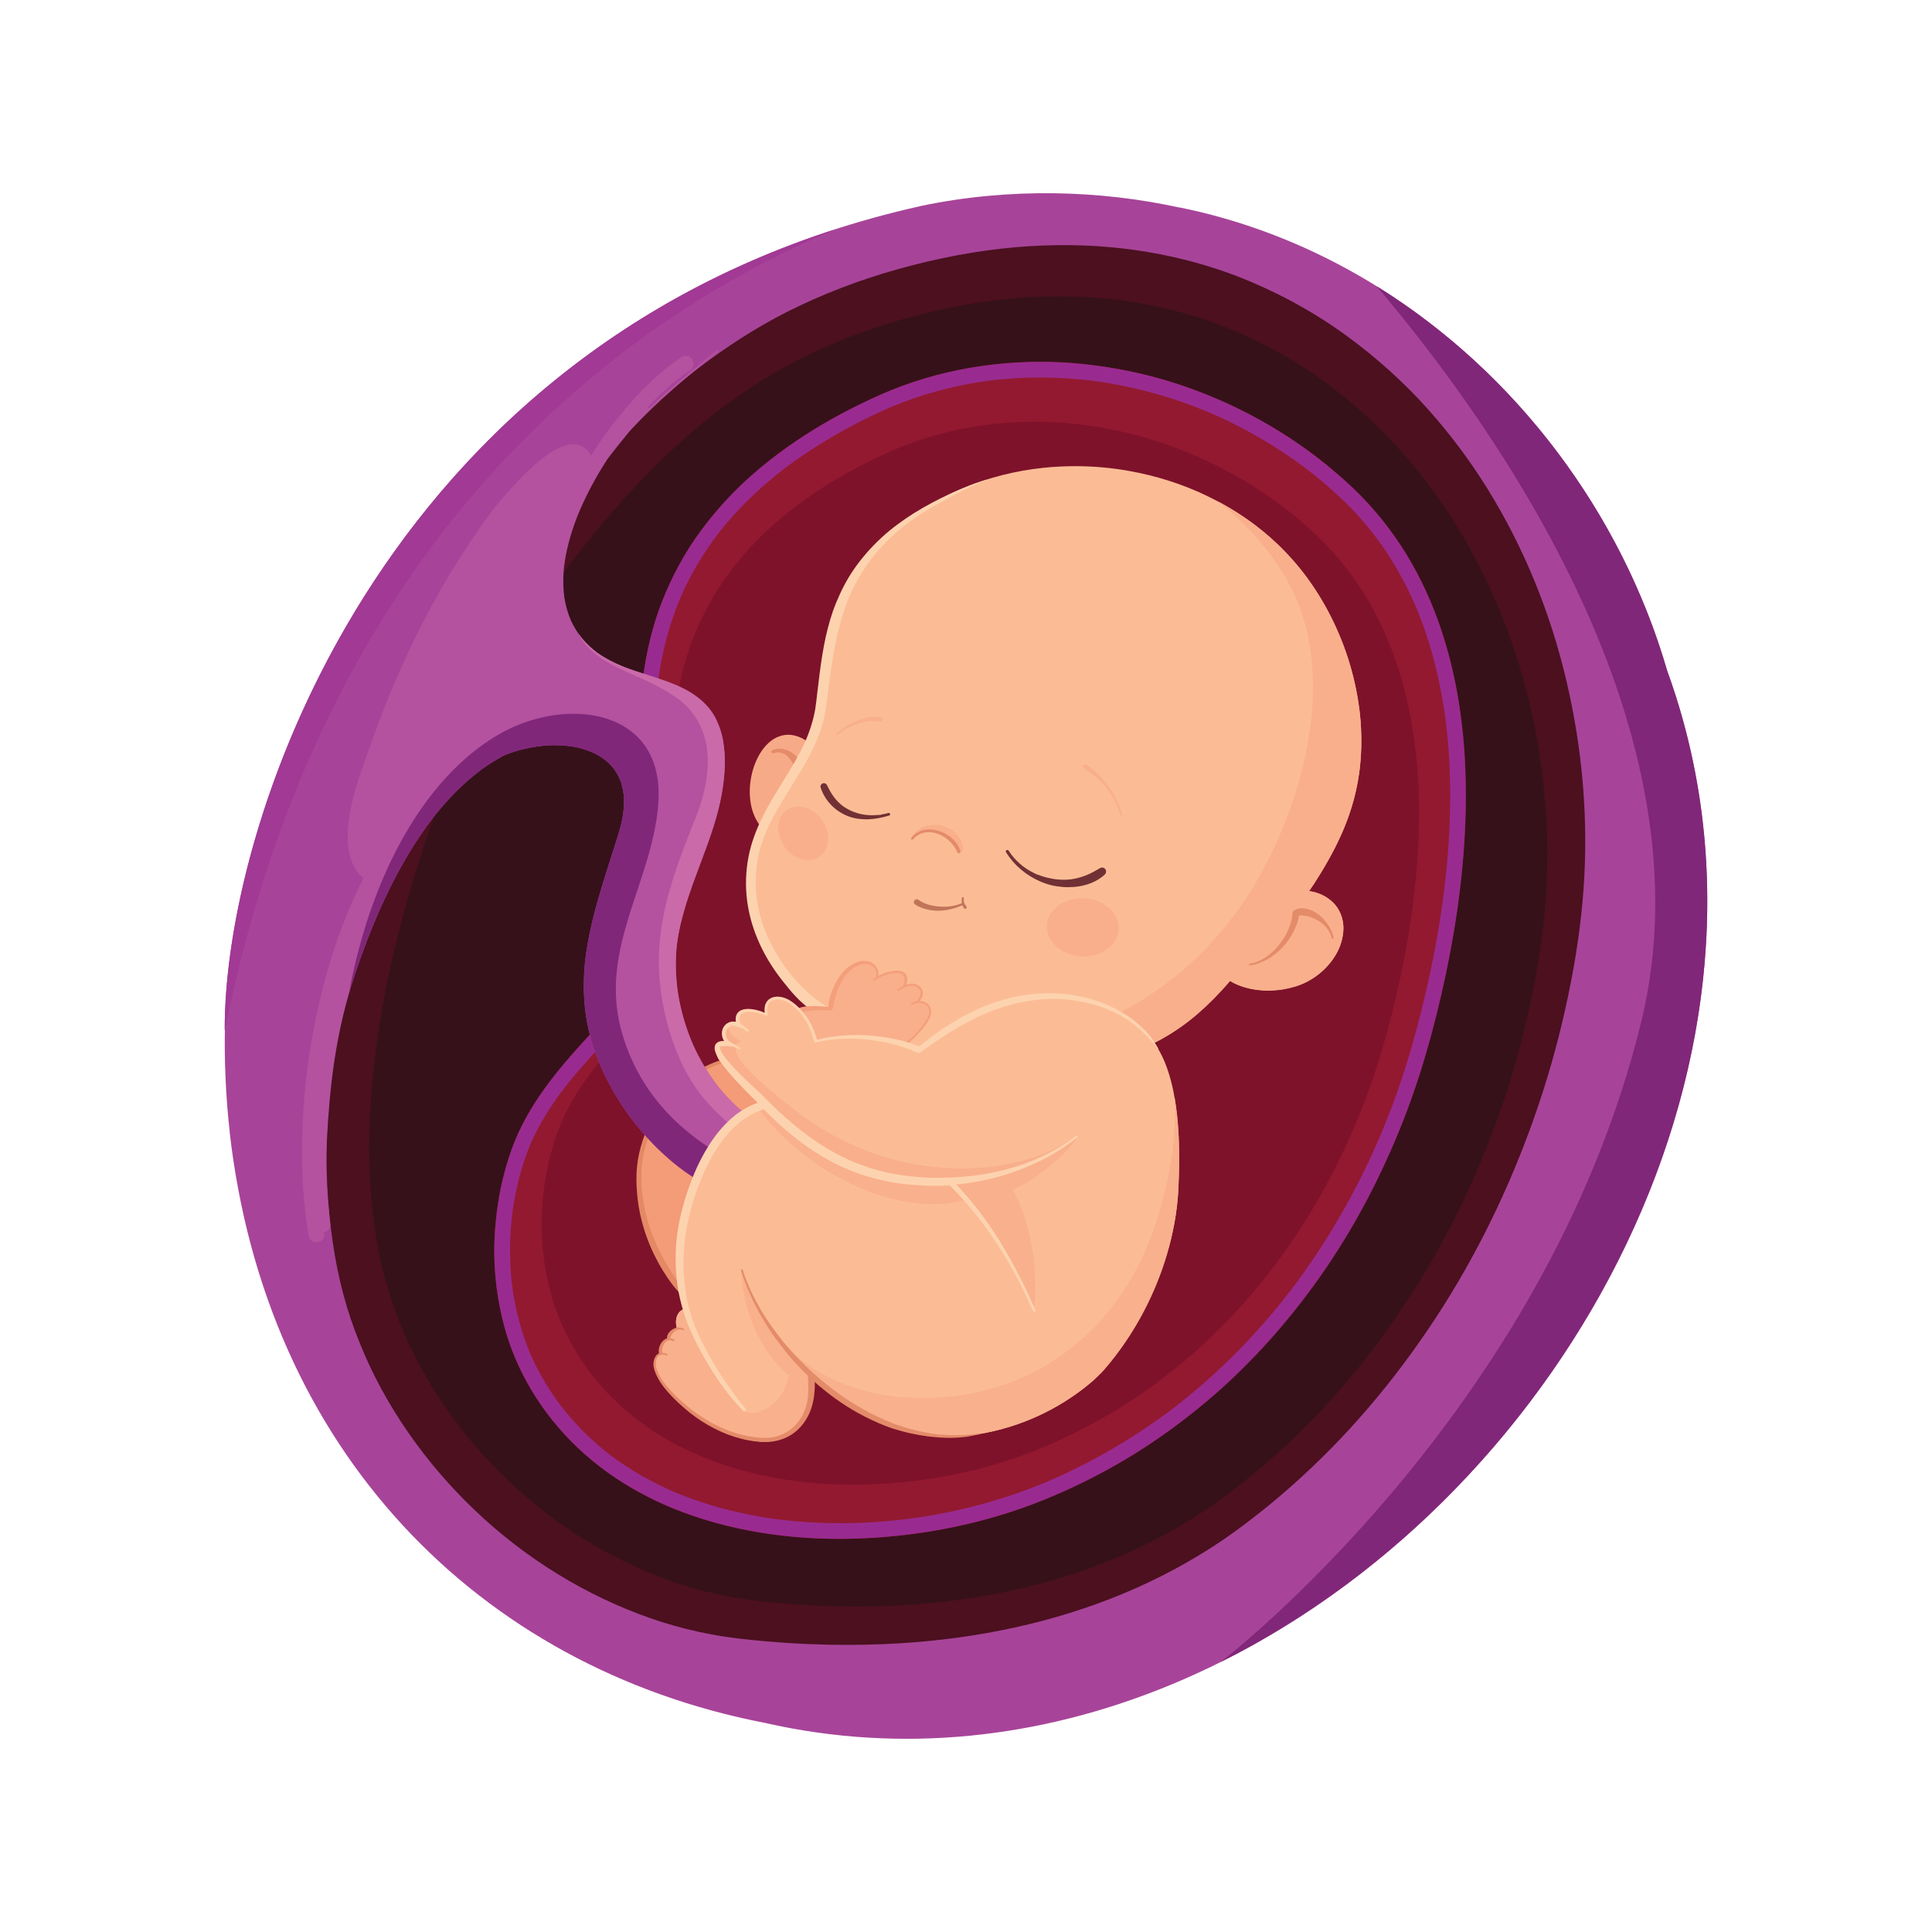 <?xml version="1.0" encoding="utf-8"?>
<!-- Generator: Adobe Illustrator 17.0.0, SVG Export Plug-In . SVG Version: 6.00 Build 0)  -->
<!DOCTYPE svg PUBLIC "-//W3C//DTD SVG 1.1//EN" "http://www.w3.org/Graphics/SVG/1.1/DTD/svg11.dtd">
<svg version="1.1" id="Layer_1" xmlns="http://www.w3.org/2000/svg" xmlns:xlink="http://www.w3.org/1999/xlink" x="0px" y="0px"
	 width="500px" height="500px" viewBox="0 0 500 500" enable-background="new 0 0 500 500" xml:space="preserve">
<g>
	<g>
		<path fill="#A74499" d="M431.466,173.6c-16.911-58.359-65.425-107.684-126.421-119.963c0.174,0.046,0.347,0.098,0.521,0.145
			c-20.967-4.634-44.515-5.258-67.208-0.48C101.149,83.935,57.923,210.774,58.158,266.708l0.046-0.357
			c-0.163,7.298,0.183,17.578,1.28,26.834c-0.026-0.163-0.056-0.323-0.082-0.485c9.283,82.512,64.309,138.781,138.497,153.172
			C341.023,478.45,481.656,311.742,431.466,173.6z M138.917,417.258c-0.155-0.1-0.015,0.007-0.559-0.345
			C138.543,417.029,138.729,417.144,138.917,417.258z"/>
		<path fill="#812779" d="M431.466,173.6c-11.812-40.765-39.049-77.118-75.185-99.52c31.14,36.767,86.802,115.195,68.476,190.326
			C400.019,365.834,316.02,430.04,315.876,430.149C405.943,385.26,467.275,272.162,431.466,173.6z"/>
		<path fill="#A13995" d="M216.251,59.323C96.471,97.902,57.935,213.9,58.158,266.708l0.046-0.357
			c-0.001,0.049-0.002,0.1-0.003,0.148C85.124,133.26,167.435,79.752,216.251,59.323z"/>
	</g>
	<g>
		<path fill="#4C101F" d="M275.282,63.436c-4.048,0-8.216,0.181-12.388,0.54c-9.801,0.846-20.036,2.75-30.425,5.658
			c-10.038,2.807-19.602,6.476-28.426,10.9c-8.219,4.119-16.514,9.435-24.657,15.799c-7.711,6.03-15.307,13.149-23.222,21.761
			c-6.763,7.358-13.652,15.826-21.057,25.886c-2.036,2.764-4.135,5.699-6.604,9.236l-0.865,1.237
			c-0.676,0.965-1.353,1.93-2.011,2.909c-1.081,1.602-1.999,3.256-2.727,4.916c-0.147,0.338-0.283,0.708-0.271,1.114
			c-2.524,4.214-4.931,8.558-7.153,12.906c-4,7.842-7.703,16.474-11.652,27.164c-3.542,9.596-6.706,19.412-9.401,29.178
			c-2.869,10.375-5.172,20.796-6.85,30.972c-1.771,10.762-2.788,21.26-3.025,31.203c-0.244,10.354,0.465,20.476,2.108,30.088
			c0.779,4.543,1.84,9.058,3.155,13.418c1.169,3.877,2.663,7.901,4.57,12.3c3.381,7.799,7.837,15.501,13.247,22.893
			c5.201,7.105,11.228,13.767,17.913,19.798c13.363,12.055,29.214,21.216,45.842,26.497c4.072,1.289,8.384,2.365,12.817,3.196
			c4.652,0.871,9.413,1.358,13.866,1.754c7.012,0.623,14.099,0.939,21.065,0.939c3.062,0,6.158-0.061,9.202-0.182
			c21.156-0.84,40.915-4.753,58.727-11.632c9.427-3.642,18.439-8.215,26.786-13.593c3.726-2.399,7.572-5.183,12.101-8.761
			c3.587-2.832,7.274-5.98,10.96-9.352c13.703-12.547,26.051-27.445,36.701-44.283c10.076-15.931,18.385-33.538,24.696-52.333
			c3.007-8.954,5.549-18.367,7.557-27.979c2.041-9.762,3.339-18.779,3.966-27.567c1.268-17.759-0.224-35.858-4.432-53.794
			c-4.189-17.845-11.053-34.558-20.404-49.675c-4.644-7.51-10.038-14.676-16.029-21.297c-5.852-6.466-12.556-12.508-19.931-17.956
			c-8.216-6.068-17.37-11.164-27.207-15.145c-9.002-3.641-18.746-6.185-28.962-7.56C287.156,63.824,281.242,63.436,275.282,63.436"
			/>
		<path fill="#36111A" d="M274.097,76.702c-3.796,0-7.698,0.171-11.594,0.508c-9.157,0.787-18.738,2.571-28.477,5.301
			c-9.388,2.62-18.338,6.052-26.601,10.2c-7.684,3.844-15.45,8.817-23.086,14.784c-7.22,5.649-14.328,12.31-21.726,20.364
			c-6.345,6.91-12.791,14.835-19.706,24.227c-1.944,2.642-3.908,5.389-6.18,8.648l-0.809,1.156l-0.057,0.081
			c-0.616,0.875-1.233,1.751-1.824,2.644c-1.02,1.512-1.881,3.061-2.556,4.602c-0.132,0.301-0.267,0.662-0.26,1.054
			c-2.43,4.062-4.679,8.122-6.683,12.061c-3.756,7.361-7.221,15.438-10.908,25.421c-3.31,8.967-6.27,18.153-8.795,27.3
			c-2.684,9.701-4.843,19.457-6.419,28.995c-1.649,10.043-2.601,19.866-2.828,29.195c-0.231,9.659,0.432,19.133,1.971,28.16
			c0.739,4.277,1.734,8.504,2.959,12.564c1.087,3.614,2.485,7.38,4.276,11.514c3.163,7.291,7.334,14.503,12.399,21.433
			c4.859,6.632,10.5,12.866,16.766,18.526c12.508,11.279,27.347,19.855,42.908,24.798c3.749,1.19,7.787,2.199,12.001,2.998
			c4.3,0.796,8.78,1.26,12.98,1.642c6.643,0.58,13.274,0.875,19.709,0.875c2.644,0,5.541-0.057,8.61-0.168
			c19.812-0.792,38.307-4.459,54.967-10.898c8.827-3.405,17.26-7.684,25.063-12.717c3.487-2.241,7.088-4.845,11.332-8.2
			c3.315-2.619,6.766-5.563,10.259-8.751c12.824-11.742,24.38-25.685,34.347-41.446c9.437-14.92,17.212-31.396,23.106-48.971
			c2.812-8.356,5.195-17.165,7.079-26.184c1.914-9.172,3.128-17.613,3.713-25.806c1.187-16.62-0.211-33.559-4.154-50.344
			c-3.911-16.679-10.335-32.32-19.093-46.485c-4.332-7.012-9.38-13.72-15-19.941c-5.469-6.042-11.747-11.694-18.656-16.8
			c-7.676-5.672-16.244-10.44-25.467-14.171c-8.428-3.411-17.548-5.794-27.109-7.084C285.206,77.065,279.671,76.702,274.097,76.702"
			/>
	</g>
	<g>
		<path fill="#931930" d="M269.249,93.621c-4.068,0-8.232,0.239-12.375,0.711c-8.044,0.933-15.881,2.781-23.292,5.493
			c-3.369,1.228-6.866,2.745-11.002,4.772c-3.313,1.614-6.674,3.421-9.99,5.372c-6.333,3.729-12.246,7.964-17.574,12.588
			c-5.149,4.47-9.827,9.564-13.901,15.137c-3.878,5.314-7.157,11.323-9.745,17.862c-2.451,6.196-4.164,13.173-5.092,20.737
			c-1.186,9.693-0.548,19.578,0.067,29.136l0.052,0.827l0.014,0.193c0.698,10.849,1.417,22.046,0.013,32.991
			c-0.4,2.821-0.948,5.591-1.628,8.23c-0.647,2.499-1.531,5.11-2.626,7.761c-0.618,1.428-1.316,2.836-2.076,4.187
			c-1.691,1.883-3.416,3.752-5.142,5.622c-7.763,8.401-15.785,17.083-20.719,27.747c-1.676,3.626-3.029,7.622-4.14,12.221
			c-0.976,4.02-1.645,8.396-1.989,13.009c-0.644,8.671,0.279,17.675,2.668,26.035c2.143,7.51,5.694,14.648,10.555,21.213
			c3.9,5.268,8.582,10.023,13.919,14.13c9.81,7.555,21.833,12.922,35.739,15.954c8.32,1.807,17.149,2.724,26.244,2.724
			c4.688,0,9.536-0.248,14.412-0.737c13.564-1.366,26.494-4.506,38.429-9.331c7.273-2.938,14.387-6.461,21.142-10.473
			c6.379-3.783,12.764-8.262,18.979-13.313c11.489-9.325,21.989-20.656,31.209-33.677c8.619-12.161,15.966-25.928,21.838-40.921
			c2.673-6.824,5.019-14.004,7.171-21.955c1.89-6.975,3.527-14.092,4.867-21.152c3.015-15.886,4.378-31.044,4.049-45.05
			c-0.376-16.097-3.081-30.709-8.04-43.43c-2.701-6.933-6.132-13.399-10.196-19.217c-2.077-2.971-4.417-5.887-6.951-8.67
			c-2.358-2.586-5.027-5.139-8.4-8.033c-11.934-10.244-26.368-18.265-41.742-23.198c-7.367-2.363-15.235-4.01-23.388-4.892
			C276.821,93.825,273,93.621,269.249,93.621"/>
		<path fill="#7E122A" d="M267.801,109.137c-3.636,0-7.394,0.216-11.172,0.642c-7.273,0.848-14.35,2.519-21.038,4.966
			c-3.061,1.114-6.217,2.483-9.933,4.309c-3.003,1.463-6.036,3.095-9.02,4.85c-5.727,3.37-11.068,7.195-15.874,11.365
			c-4.638,4.029-8.861,8.628-12.551,13.668c-3.501,4.796-6.46,10.225-8.799,16.134c-2.216,5.602-3.763,11.903-4.6,18.73
			c-1.072,8.751-0.497,17.676,0.06,26.307l0.047,0.746l0.012,0.175c0.629,9.79,1.279,19.903,0.012,29.787
			c-0.361,2.541-0.854,5.039-1.467,7.425c-0.578,2.231-1.376,4.588-2.371,7.007c-0.561,1.292-1.192,2.564-1.875,3.78
			c-1.427,1.587-2.885,3.166-4.346,4.748l-0.295,0.318c-7.004,7.58-14.249,15.42-18.71,25.061
			c-1.513,3.268-2.735,6.876-3.737,11.035c-0.884,3.641-1.49,7.596-1.799,11.752c-0.582,7.833,0.252,15.964,2.413,23.515
			c1.93,6.772,5.136,13.22,9.529,19.16c3.53,4.763,7.76,9.055,12.571,12.756c8.854,6.819,19.712,11.667,32.275,14.408
			c7.516,1.634,15.49,2.463,23.699,2.463c4.212,0,8.591-0.224,13.012-0.664c12.263-1.24,23.939-4.076,34.704-8.432
			c6.587-2.66,13.01-5.842,19.089-9.455c5.751-3.409,11.517-7.452,17.141-12.02c10.381-8.43,19.862-18.662,28.178-30.414
			c7.772-10.958,14.408-23.389,19.721-36.947c2.417-6.167,4.534-12.652,6.475-19.823c1.71-6.32,3.19-12.748,4.396-19.105
			c2.722-14.344,3.952-28.029,3.655-40.675c-0.339-14.53-2.781-27.724-7.262-39.218c-2.44-6.265-5.539-12.102-9.21-17.351
			c-1.869-2.68-3.981-5.316-6.276-7.835c-2.126-2.329-4.535-4.633-7.584-7.252c-10.788-9.254-23.824-16.498-37.695-20.946
			c-6.666-2.139-13.772-3.627-21.123-4.423C274.594,109.32,271.144,109.137,267.801,109.137"/>
		<path fill="#992B90" d="M256.878,94.361c-7.951,0.917-15.766,2.738-23.287,5.486c-3.757,1.372-7.409,3.014-11.002,4.772
			c-3.396,1.66-6.726,3.455-9.986,5.371c-6.214,3.659-12.121,7.857-17.569,12.588c-5.193,4.507-9.845,9.587-13.9,15.136
			c-4.02,5.5-7.237,11.523-9.74,17.853c-2.63,6.649-4.219,13.637-5.088,20.728c-1.218,9.948-0.522,19.996,0.119,29.961
			c0.709,11.042,1.438,22.164,0.027,33.183c-0.394,2.777-0.927,5.524-1.63,8.24c-0.687,2.646-1.584,5.236-2.628,7.762
			c-0.624,1.436-1.31,2.835-2.076,4.188c-9.431,10.521-19.848,20.379-25.86,33.37c-1.81,3.915-3.126,8.028-4.139,12.219
			c-1.033,4.261-1.66,8.628-1.986,13c-0.651,8.726,0.262,17.616,2.665,26.025c2.184,7.651,5.822,14.818,10.549,21.204
			c3.96,5.349,8.649,10.073,13.918,14.127c10.452,8.05,22.892,13.151,35.727,15.945c13.308,2.896,27.117,3.351,40.647,1.989
			c13.151-1.319,26.157-4.37,38.419-9.324c7.3-2.952,14.369-6.452,21.141-10.473c6.652-3.949,12.972-8.438,18.973-13.311
			c11.929-9.681,22.335-21.145,31.203-33.669c8.967-12.657,16.183-26.487,21.838-40.919c2.811-7.174,5.157-14.516,7.171-21.953
			c1.891-6.985,3.516-14.04,4.862-21.146c2.815-14.825,4.405-29.947,4.048-45.047c-0.343-14.755-2.658-29.625-8.036-43.42
			c-2.644-6.778-6.028-13.249-10.196-19.215c-2.122-3.032-4.457-5.924-6.95-8.662c-2.608-2.865-5.455-5.508-8.396-8.032
			c-12.171-10.449-26.469-18.298-41.732-23.196c-7.602-2.437-15.448-4.03-23.381-4.884c-3.772-0.406-7.565-0.607-11.356-0.607
			C265.116,93.65,260.984,93.888,256.878,94.361 M283.749,98.667c9.912,1.398,19.596,4.081,28.838,7.918
			c9.243,3.928,17.96,8.982,25.941,15.078c3.23,2.509,6.336,5.174,9.284,8.012c2.773,2.668,5.334,5.552,7.702,8.581
			c4.442,5.817,8.087,12.172,10.974,18.894c3.81,9.113,6.206,18.731,7.553,28.503c-0.019-0.132-0.034-0.263-0.052-0.396
			c2.108,15.803,1.537,31.856-0.554,47.625l0.074-0.536c-1.394,10.364-3.455,20.623-6.043,30.752
			c-1.292,5.063-2.72,10.087-4.342,15.052c-1.743,5.343-3.729,10.605-5.914,15.783c0.071-0.16,0.137-0.322,0.207-0.479
			c-6.181,14.548-14.076,28.345-23.693,40.901c-8.577,11.073-18.455,21.088-29.529,29.673
			c-10.313,7.893-21.569,14.478-33.519,19.566c-11.084,4.63-22.736,7.716-34.631,9.361c-11.823,1.558-23.829,1.707-35.66,0.138
			c-8.732-1.227-17.321-3.408-25.473-6.787c-6.146-2.627-11.975-5.924-17.297-9.974c-4.578-3.573-8.699-7.669-12.276-12.251
			c-3.268-4.301-6.035-8.948-8.183-13.909c-2.261-5.471-3.768-11.198-4.583-17.059c-0.805-6.48-0.769-13.018,0.06-19.495
			c0.836-5.923,2.274-11.794,4.557-17.332c2.286-5.276,5.343-10.129,8.83-14.69c2.672-3.423,5.542-6.672,8.468-9.875
			c0.503-0.014,1.004-0.216,1.406-0.577c2.72-2.452,5.101-5.214,7.044-8.324c0.193-0.308,0.38-0.619,0.56-0.933
			c1.411-1.582,2.797-3.183,4.146-4.819c0.354-0.428,0.592-0.852,0.592-1.425c0-0.532-0.217-1.051-0.592-1.428
			c-0.154-0.153-0.332-0.281-0.524-0.376c0.227-0.629,0.444-1.262,0.653-1.897c1.39-4.216,2.206-8.586,2.776-12.983
			c0.574-4.447,0.747-8.943,0.749-13.424c0.007-8.879-0.797-17.738-1.284-26.596c-0.238-4.359-0.393-8.721-0.325-13.084
			c0.057-3.461,0.312-6.916,0.749-10.35c0.972-7.06,2.787-13.957,5.524-20.537c2.59-6.014,5.918-11.66,9.884-16.868
			c4.847-6.216,10.526-11.703,16.747-16.532c4.205-3.211,8.628-6.118,13.204-8.772c4.855-2.814,9.894-5.37,15.06-7.571
			c7.823-3.238,16.012-5.443,24.393-6.627C264.716,97.356,274.291,97.418,283.749,98.667 M231.094,105.127
			c-0.072,0.032-0.144,0.063-0.217,0.092C230.95,105.19,231.022,105.158,231.094,105.127 M230.819,105.245
			c-0.069,0.028-0.139,0.058-0.208,0.086C230.68,105.302,230.75,105.273,230.819,105.245 M176.058,154.741
			c-0.025,0.062-0.051,0.124-0.077,0.185C176.006,154.864,176.031,154.802,176.058,154.741 M175.95,154.999
			c-0.031,0.074-0.063,0.147-0.096,0.221C175.886,155.147,175.917,155.073,175.95,154.999 M162.173,255.492
			c-0.044,0.108-0.09,0.216-0.135,0.324C162.083,255.708,162.128,255.6,162.173,255.492 M146.314,281.215
			c-0.07,0.092-0.14,0.183-0.211,0.275C146.173,281.398,146.244,281.307,146.314,281.215 M137.169,350.206
			c0.048,0.114,0.096,0.228,0.142,0.342C137.264,350.434,137.217,350.32,137.169,350.206 M270.658,383.603
			c-0.09,0.037-0.179,0.076-0.267,0.113C270.479,383.679,270.568,383.641,270.658,383.603 M174.647,386.198
			c0.087,0.036,0.175,0.072,0.261,0.108C174.821,386.27,174.733,386.234,174.647,386.198 M174.919,386.311
			c0.07,0.029,0.14,0.06,0.211,0.091C175.06,386.371,174.989,386.341,174.919,386.311"/>
	</g>
	<g>
		<path fill="#F49B77" d="M194.303,273.82c-0.525,0-1.047,0.011-1.572,0.035c-1.16,0.075-2.309,0.205-3.415,0.389
			c-2.144,0.389-4.271,1.063-6.322,2.003c-3.847,1.743-7.427,4.594-10.354,8.241c-1.285,1.625-2.412,3.346-3.348,5.117
			c-0.907,1.712-1.676,3.538-2.287,5.426c-1.182,3.633-1.782,7.53-1.782,11.585c-0.004,3.892,0.574,7.828,1.719,11.704
			c1.123,3.831,2.781,7.444,4.927,10.736c2.185,3.379,4.833,6.323,7.869,8.753c1.407,1.12,2.597,1.925,3.748,2.536
			c1.028,0.548,2.074,0.97,3.111,1.251c1.099,0.312,2.214,0.469,3.315,0.469c0.892,0,1.795-0.104,2.68-0.308
			c1.81-0.389,3.615-1.228,5.364-2.498c1.668-1.224,3.255-2.796,4.722-4.673c1.453-1.88,2.752-3.969,3.968-6.388
			c2.363-4.724,4.086-10.052,5.123-15.831c1.056-5.902,1.268-11.558,0.63-16.809c-0.349-2.813-0.906-5.316-1.701-7.648
			c-0.836-2.451-1.916-4.615-3.212-6.435c-1.388-1.964-3.049-3.596-4.94-4.844c-0.604-0.396-1.203-0.738-1.783-1.015
			c2.658,0.5,4.83,1.088,6.634,1.815c1.242,0.53,2.295,1.135,3.223,1.848l-0.014-0.171c0.764,0.793,1.198,1.27,1.539,1.709
			c0.367,0.484,0.682,1.006,0.934,1.556c0.083,0.187,0.281,0.306,0.44,0.341c0.062,0.019,0.124,0.038,0.195,0.038
			c0.113,0,0.242-0.039,0.372-0.113c0.163-0.092,0.291-0.256,0.333-0.43c0.067-0.234-0.006-0.435-0.067-0.564
			c-1.26-2.777-4.006-4.865-8.167-6.206c-1.581-0.512-3.349-0.894-5.565-1.208c-1.652-0.217-3.402-0.35-5.2-0.396
			C195.046,273.823,194.675,273.82,194.303,273.82"/>
		<path fill="#E48865" d="M186.864,274.24c-2.052,0.644-4.02,1.502-5.879,2.58c-1.855,1.075-3.585,2.364-5.181,3.795
			c-1.604,1.439-3.06,3.058-4.353,4.78c-1.306,1.736-2.423,3.599-3.389,5.542c-1.916,3.855-3.075,8.116-3.312,12.416
			c-0.067,1.165-0.057,2.335-0.007,3.501c0.052,1.257,0.157,2.507,0.316,3.753c0.153,1.222,0.349,2.437,0.609,3.642
			c0.255,1.194,0.567,2.373,0.918,3.543c0.935,3.102,2.206,6.092,3.753,8.935c0.784,1.442,1.649,2.84,2.573,4.197
			c0.473,0.69,0.97,1.366,1.492,2.02c0.245,0.312,0.508,0.606,0.764,0.911c0.291,0.34,0.584,0.672,0.892,0.994
			c0.235,0.249,0.613,0.298,0.882,0.07c0.123-0.108,0.204-0.262,0.214-0.427c0.013-0.182-0.049-0.312-0.147-0.455
			c-0.314-0.468-0.643-0.928-0.958-1.396c-0.616-0.941-1.257-1.864-1.876-2.803l0.116,0.18c-1.288-1.968-2.482-3.995-3.536-6.1
			c-1.031-2.048-1.903-4.173-2.637-6.347c-1.149-3.498-1.863-7.133-2.088-10.807c-0.079-1.451-0.089-2.897,0.022-4.344
			c0.105-1.366,0.315-2.724,0.596-4.066l-0.031,0.157c0.598-2.811,1.585-5.526,2.887-8.085c1.32-2.542,2.955-4.911,4.872-7.041
			c-0.017,0.02-0.035,0.038-0.052,0.057c1.769-1.947,3.757-3.676,5.953-5.13c-0.031,0.021-0.063,0.045-0.094,0.067
			c1.992-1.307,4.132-2.375,6.392-3.144c-0.012,0.004-0.024,0.007-0.037,0.011c0.031-0.01,0.062-0.02,0.092-0.029
			c0.005-0.002,0.011-0.004,0.017-0.005c-0.003,0.001-0.004,0.002-0.007,0.002c0.131-0.041,0.261-0.084,0.392-0.124
			c0.228-0.07,0.393-0.255,0.343-0.508c-0.036-0.184-0.22-0.357-0.413-0.357C186.926,274.226,186.894,274.23,186.864,274.24
			 M174.374,283.388c0.011-0.011,0.02-0.023,0.031-0.035C174.396,283.365,174.386,283.378,174.374,283.388 M186.627,275.219
			c-0.018,0.006-0.036,0.013-0.055,0.019c0.022-0.006,0.044-0.013,0.065-0.022C186.634,275.217,186.63,275.218,186.627,275.219"/>
	</g>
	<g>
		<path fill="#B4529F" d="M203.584,295.94c-0.048-0.473-0.153-0.971-0.583-1.41c-0.07-0.07-0.144-0.137-0.225-0.196
			c-0.132-0.128-0.275-0.224-0.422-0.285c-2.575-1.055-5.119-2.496-7.779-4.407c-3.037-2.256-5.845-4.933-8.341-7.956
			c-2.733-3.418-5.056-7.233-6.908-11.339c-1.846-4.27-3.155-8.764-3.889-13.358c-0.616-4.266-0.716-8.428-0.298-12.369
			c0.916-7.314,3.533-14.285,6.065-21.028c1.183-3.152,2.406-6.412,3.441-9.665c1.83-5.756,2.786-10.98,2.92-15.972
			c0.059-2.142-0.108-4.329-0.494-6.5c-0.298-1.682-0.842-3.348-1.664-5.097c-1.784-3.784-5.219-6.793-10.207-8.944
			c-2.498-1.078-5.128-1.921-7.672-2.736c-1.974-0.633-4.017-1.287-5.984-2.047c-2.76-1.106-5.06-2.324-7.036-3.724
			c-1.449-1.092-2.761-2.334-3.899-3.689c-1.132-1.431-2.098-2.999-2.869-4.658c-0.776-1.828-1.34-3.797-1.677-5.856
			c-0.349-2.553-0.372-5.295-0.067-8.152c0.505-4.068,1.608-8.259,3.372-12.812c1.958-4.895,4.55-9.835,7.714-14.741
			c0.231-0.32,0.462-0.64,0.695-0.959c1.658-2.129,3.342-4.236,5.066-6.312c0.263-0.29,0.519-0.588,0.785-0.875
			c6.55-7.017,13.918-13.201,21.396-19.191c0.256-0.206,0.512-0.41,0.767-0.613c0.098-0.076,0.108-0.22,0.031-0.315
			c-0.044-0.054-0.108-0.081-0.174-0.081c-0.05,0-0.1,0.016-0.141,0.049c-3.718,2.965-7.415,5.959-11.019,9.068
			c-2.27,1.96-4.495,3.972-6.665,6.04c-0.001-0.004-0.004-0.005-0.005-0.009c0.018-0.028,0.043-0.052,0.047-0.088
			c0.007-0.06-0.01-0.119-0.048-0.165c-0.038-0.045-0.092-0.077-0.151-0.081c-0.009-0.001-0.018-0.002-0.028-0.002
			c-0.048,0-0.105,0.015-0.137,0.051c-0.14,0.144-0.273,0.294-0.412,0.439c2.492-2.732,5.023-5.165,7.637-7.323l-0.003,0.002
			l0.113-0.093c1.288-1.027,2.495-1.9,3.693-2.67c0.94-0.605,1.236-1.856,0.661-2.789c-0.367-0.595-1.039-0.964-1.751-0.964
			c-0.377,0-0.736,0.105-1.038,0.302c-2.464,1.588-4.922,3.549-7.735,6.175c-2.628,2.455-5.202,5.221-7.864,8.456
			c-2.901,3.527-5.548,7.188-7.864,10.884c-0.335-0.716-0.802-1.323-1.335-1.756c-0.62-0.504-1.2-0.817-1.88-1.013
			c-0.41-0.121-0.86-0.182-1.34-0.182c-0.189,0-0.379,0.007-0.561,0.028c-3.042,0.308-5.665,2.232-8.093,4.176
			c-2.899,2.327-5.439,5.001-7.329,7.069c-1.741,1.905-3.38,3.841-4.868,5.754c-1.406,1.805-2.732,3.718-4.014,5.568
			c-1.676,2.409-3.301,4.876-5.006,7.591c-3.068,4.877-6.088,10.183-8.978,15.77c-5.242,10.144-9.848,20.966-14.083,33.084
			c-0.289,0.827-0.582,1.65-0.877,2.474c-0.579,1.62-1.178,3.296-1.717,4.963c-1.179,3.642-1.947,6.699-2.417,9.62
			c-0.598,3.762-0.614,6.829-0.044,9.653c0.286,1.438,0.837,2.867,1.594,4.127c0.531,0.888,1.223,1.718,2.06,2.468
			c-2.426,4.741-4.636,9.928-6.575,15.403c-2.789,7.872-5.028,16.476-6.656,25.574c-1.493,8.359-2.368,16.884-2.597,25.341
			c-0.265,9.574,0.282,18.142,1.67,26.192c0.164,0.956,1.027,1.678,2.007,1.678c0.111,0,0.223-0.01,0.335-0.028
			c1.079-0.188,1.835-1.263,1.649-2.346c-0.012-0.072-0.021-0.147-0.034-0.219c0.369-0.074,0.716-0.247,0.989-0.508
			c0.354-0.33,0.691-0.925,0.634-1.432c-0.388-3.557-0.746-7.122-0.942-10.697c-0.101-1.852-0.147-3.708-0.136-5.564
			c0.011-1.817,0.105-3.637,0.193-5.452c0.335-6.867,0.914-13.723,1.91-20.526c0.592-3.903,1.324-7.784,2.228-11.627
			c0.9-3.834,2.006-7.612,3.256-11.348c1.792-5.364,3.802-10.659,6.064-15.84c4.007-9.061,8.828-17.84,15.036-25.593
			c3.468-4.249,7.368-8.148,11.793-11.405c1.739-1.24,3.555-2.36,5.432-3.365c0.354-0.15,0.709-0.297,1.065-0.444
			c0.582-0.22,1.164-0.429,1.748-0.618c3.09-0.939,6.218-1.492,9.297-1.645c0.328-0.009,0.656-0.014,0.983-0.014
			c2.195,0,4.313,0.22,6.298,0.652c1.679,0.418,3.237,0.988,4.633,1.694c1.116,0.616,2.132,1.322,3.02,2.1
			c0.775,0.74,1.471,1.561,2.068,2.439c0.564,0.92,1.036,1.922,1.4,2.98c0.369,1.258,0.602,2.62,0.689,4.049
			c0.042,1.989-0.178,4.036-0.672,6.258c-0.513,2.085-1.188,4.169-1.84,6.183c-0.179,0.554-0.357,1.106-0.533,1.66l-0.389,1.223
			c-0.761,2.392-1.522,4.786-2.252,7.19c-1.357,4.467-3.038,10.383-3.998,16.541c-0.889,5.714-0.966,11.323-0.228,16.669
			c0.786,5.668,2.688,11.453,5.652,17.198c3.998,7.765,9.374,14.604,15.978,20.332c3.211,2.788,6.81,5.239,10.695,7.286
			c1.887,0.993,3.836,1.87,5.792,2.61c1.788,0.676,3.74,1.261,5.971,1.786c0.094,0.089,0.204,0.17,0.331,0.244
			c0.308,0.184,0.665,0.282,1.031,0.282c0.179,0,0.356-0.024,0.526-0.07c0.55-0.15,0.883-0.48,1.213-0.929
			C202.407,306.349,204.111,300.923,203.584,295.94z"/>
		<path fill="#CA6AA9" d="M150.214,164.913c0.319,0.54,0.668,1.054,1.051,1.551c0.472,0.603,0.984,1.172,1.54,1.698
			c0.518,0.491,1.06,0.949,1.624,1.383c0.876,0.659,1.789,1.258,2.735,1.8c2.301,1.33,4.73,2.41,7.154,3.495
			c2.573,1.152,5.15,2.315,7.601,3.718c0.652,0.371,1.295,0.756,1.926,1.166c0.634,0.413,1.264,0.84,1.862,1.306
			c0.759,0.592,1.492,1.228,2.16,1.929c0.546,0.574,1.068,1.177,1.54,1.814c0.522,0.714,1.008,1.457,1.418,2.241
			c0.353,0.665,0.672,1.348,0.941,2.054c0.308,0.806,0.574,1.628,0.771,2.465c0.175,0.736,0.315,1.475,0.413,2.224
			c0.224,1.681,0.276,3.382,0.168,5.076c-0.108,1.692-0.34,3.372-0.692,5.028c-0.367,1.733-0.841,3.442-1.412,5.116
			c-0.298,0.868-0.616,1.73-0.956,2.584c-0.42,1.044-0.84,2.086-1.253,3.133c-1.706,4.31-3.357,8.645-4.727,13.074
			c-0.676,2.185-1.295,4.391-1.81,6.621c-0.266,1.156-0.516,2.318-0.725,3.488c-0.196,1.078-0.371,2.164-0.518,3.252
			c0.004-0.021,0.007-0.038,0.011-0.06c-0.35,2.661-0.547,5.347-0.529,8.032c0.007,1.327,0.052,2.654,0.157,3.978
			c0.094,1.169,0.22,2.335,0.375,3.498v-0.011c0.385,2.804,0.924,5.591,1.655,8.326c0.364,1.359,0.767,2.71,1.219,4.044
			c0.454,1.338,0.952,2.658,1.495,3.956l-0.021-0.053c0.83,1.968,1.764,3.897,2.836,5.747c0.532,0.914,1.085,1.81,1.677,2.682
			c0.543,0.797,1.11,1.576,1.706,2.332c-0.007-0.004-0.011-0.01-0.018-0.017c0.652,0.816,1.327,1.611,2.038,2.37
			c0.749,0.806,1.512,1.594,2.308,2.353c0.766,0.732,1.55,1.451,2.363,2.136c0.715,0.606,1.443,1.19,2.185,1.761
			c1.835,1.383,3.76,2.654,5.77,3.778c0.98,0.546,1.972,1.068,2.988,1.55c0.935,0.448,1.884,0.872,2.843,1.268
			c-0.017-0.006-0.038-0.013-0.056-0.02c0.529,0.217,1.06,0.427,1.594,0.628c0.108-1.171,0.105-2.33-0.014-3.467
			c-0.049-0.472-0.154-0.973-0.593-1.421c-0.07-0.07-0.143-0.136-0.224-0.2c-0.147-0.136-0.287-0.23-0.43-0.284
			c-2.588-1.065-5.13-2.507-7.773-4.408c-3.028-2.244-5.834-4.919-8.34-7.955c-2.731-3.418-5.055-7.23-6.905-11.334
			c-1.841-4.264-3.15-8.756-3.883-13.35c-0.62-4.265-0.721-8.425-0.298-12.367c0.907-7.293,3.519-14.25,6.043-20.976l0.074-0.2
			c1.163-3.099,2.364-6.306,3.383-9.513c1.831-5.76,2.79-10.984,2.927-15.976c0.056-2.143-0.112-4.331-0.494-6.502
			c-0.301-1.688-0.848-3.357-1.671-5.106c-1.782-3.788-5.22-6.8-10.216-8.949c-2.507-1.085-5.217-1.95-7.604-2.713
			c-2.004-0.644-4.076-1.309-6.051-2.069c-2.759-1.106-5.06-2.325-7.031-3.725c-1.457-1.1-2.77-2.342-3.897-3.686
			c-0.326-0.412-0.639-0.837-0.937-1.271C149.85,164.267,150.023,164.596,150.214,164.913 M171.033,256.517
			c0.004,0.018,0.007,0.036,0.007,0.049C171.037,256.55,171.037,256.536,171.033,256.517 M190.483,292.204
			c0.012,0.007,0.022,0.015,0.032,0.021c0.004,0.003,0.008,0.006,0.013,0.01c-0.004-0.004-0.009-0.006-0.013-0.01
			C190.503,292.218,190.493,292.212,190.483,292.204"/>
		<path fill="#812779" d="M148.078,184.721h0.056c-1.631,0.02-3.262,0.147-4.881,0.389c-0.827,0.122-1.645,0.269-2.461,0.444
			c-0.756,0.164-1.509,0.349-2.255,0.553c0.018-0.007,0.038-0.011,0.057-0.018c-1.712,0.476-3.4,1.054-5.035,1.75
			c-0.791,0.336-1.576,0.69-2.342,1.076c-0.771,0.388-1.527,0.794-2.273,1.228c0.014-0.011,0.032-0.021,0.049-0.031
			c-2.125,1.246-4.166,2.64-6.1,4.166c-0.98,0.773-1.943,1.576-2.875,2.412c-0.878,0.784-1.732,1.594-2.566,2.424
			c0.014-0.014,0.028-0.025,0.042-0.038c-2.479,2.482-4.769,5.147-6.866,7.961c-1.092,1.468-2.147,2.97-3.144,4.507
			c-0.963,1.484-1.881,2.994-2.763,4.524c0.011-0.018,0.017-0.035,0.028-0.052c-5.413,9.468-9.316,19.747-12.069,30.286
			c0-0.007,0.004-0.013,0.004-0.017c-0.944,3.648-1.754,7.334-2.418,11.046c0.521-1.804,1.097-3.647,1.734-5.553
			c1.845-5.526,3.886-10.854,6.058-15.84c4.541-10.252,9.46-18.624,15.039-25.584c3.701-4.534,7.668-8.372,11.792-11.404
			c1.743-1.247,3.561-2.377,5.398-3.364l0.865-0.364c0.659-0.252,1.313-0.484,1.974-0.7c3.089-0.935,6.215-1.485,9.29-1.639
			c0.329-0.01,0.658-0.013,0.983-0.013c2.199,0,4.314,0.217,6.296,0.651c1.684,0.417,3.242,0.984,4.628,1.688
			c1.109,0.617,2.125,1.324,3.014,2.098c0.788,0.753,1.481,1.572,2.066,2.434c0.564,0.921,1.033,1.925,1.4,2.98
			c0.367,1.251,0.599,2.608,0.686,4.044c0.042,1.992-0.179,4.037-0.668,6.249c-0.518,2.088-1.222,4.268-1.789,6.015l-0.052,0.169
			c-0.182,0.556-0.356,1.109-0.532,1.66l-0.388,1.221l-0.137,0.427l-0.074,0.224c-0.689,2.174-1.383,4.356-2.041,6.54
			c-1.359,4.451-3.039,10.354-4.002,16.548c-0.892,5.714-0.966,11.324-0.228,16.67c0.784,5.661,2.685,11.452,5.655,17.205
			c4.002,7.77,9.38,14.612,15.98,20.336c3.207,2.787,6.807,5.237,10.7,7.289c1.895,0.998,3.845,1.877,5.791,2.609
			c1.804,0.682,3.757,1.268,5.977,1.786c0.074,0.081,0.183,0.161,0.326,0.244c0.311,0.186,0.672,0.288,1.04,0.288
			c0.175,0,0.349-0.025,0.532-0.077c0.556-0.15,0.889-0.48,1.218-0.929c1.309-1.762,2.369-3.598,3.164-5.458
			c-3.883-1.329-7.696-2.879-11.361-4.734c-3.704-1.872-7.279-4.02-10.591-6.526c-3.27-2.472-6.316-5.262-8.974-8.396
			c-1.358-1.604-2.633-3.284-3.78-5.045c-1.139-1.743-2.178-3.55-3.089-5.42c-0.97-2.003-1.824-4.061-2.524-6.173
			c-0.777-2.335-1.414-4.719-1.786-7.153c-0.204-1.324-0.354-2.658-0.42-3.995c-0.06-1.124-0.081-2.248-0.052-3.372
			c0.07-2.468,0.326-4.926,0.76-7.356c0.417-2.342,0.959-4.66,1.593-6.954c0.662-2.388,1.404-4.75,2.174-7.107
			c0.777-2.371,1.58-4.737,2.342-7.111c0.767-2.391,1.495-4.79,2.136-7.22c-0.007,0.021-0.011,0.038-0.017,0.06
			c0.634-2.444,1.183-4.913,1.555-7.412c0.179-1.197,0.332-2.401,0.424-3.61c0.08-1.012,0.118-2.024,0.116-3.039v0.057
			c-0.018-1.163-0.084-2.332-0.249-3.488c-0.074-0.504-0.154-1.008-0.255-1.508c-0.099-0.469-0.207-0.932-0.329-1.396
			c0.001,0.005,0.002,0.011,0.004,0.016c-0.004-0.01-0.006-0.019-0.007-0.028c-0.002-0.009-0.004-0.018-0.007-0.028
			c-0.233-0.822-0.5-1.636-0.834-2.42c-0.175-0.417-0.36-0.827-0.563-1.228c-0.169-0.332-0.343-0.655-0.529-0.977
			c0.004,0.011,0.01,0.017,0.013,0.028c-0.374-0.634-0.78-1.253-1.236-1.838c-0.437-0.564-0.902-1.099-1.396-1.611
			c0.004,0.007,0.007,0.011,0.011,0.018c-0.589-0.592-1.212-1.152-1.881-1.656c-0.668-0.504-1.366-0.963-2.094-1.383
			c0.004,0,0.007,0.004,0.014,0.004c-0.834-0.465-1.692-0.885-2.577-1.236c-0.925-0.367-1.866-0.672-2.826-0.928
			c0.021,0.004,0.038,0.011,0.06,0.014c-1.236-0.319-2.493-0.556-3.761-0.7c-1.244-0.14-2.494-0.204-3.748-0.204
			C148.21,184.721,148.144,184.721,148.078,184.721"/>
	</g>
	<g>
		<path fill="#FBBC95" d="M295.943,267.603c-0.144,0.108-0.238,0.277-0.262,0.459c-0.025,0.161,0.013,0.392,0.14,0.525
			c0.43,0.423,0.858,0.902,1.264,1.424c-0.063-0.003-0.126-0.003-0.189-0.003c-0.305,0-0.616,0.024-0.928,0.056
			c-0.637,0.074-1.275,0.169-1.908,0.281c-1.141,0.206-2.322,0.484-3.613,0.847c-2.16,0.61-4.408,1.481-6.869,2.661
			c-4.507,2.149-8.726,4.908-13.008,7.783l-1.499,1.008c-3.641,2.448-7.371,4.957-11.267,7.1c-3.781,2.041-7.21,3.428-10.48,4.244
			c-2.346,0.564-4.72,0.852-7.059,0.852l-0.357-0.004c-2.503-0.057-5.055-0.452-7.587-1.18l0.052,0.052
			c-2.92-0.892-5.696-1.993-8.291-3.043l-1.62-0.661l-0.2-0.084l-0.098-0.042c-2.188-0.885-4.451-1.803-6.709-2.604
			c-3.064-1.085-7.668-2.532-12.265-2.535c-1.664,0-3.288,0.193-4.836,0.571c-1.404,0.343-2.78,0.861-4.089,1.537
			c-1.359,0.697-2.692,1.6-3.971,2.685c-1.163,0.994-2.286,2.149-3.547,3.641c-1.034,1.236-2.038,2.595-2.98,4.048
			c-3.628,5.546-6.11,12.012-7.178,18.697c-0.518,3.225-0.7,6.716-0.547,10.368c0.154,3.367,0.637,6.848,1.443,10.347
			c0.15,0.661,0.311,1.316,0.484,1.971l-0.248-0.018c-0.196,0.028-0.404,0.081-0.659,0.172c-0.343,0.112-0.676,0.301-0.987,0.56
			c-0.252,0.21-0.48,0.504-0.662,0.851c-0.094,0.175-0.175,0.35-0.237,0.54c-0.068,0.188-0.108,0.388-0.15,0.588
			c-0.088,0.427-0.081,0.851-0.064,1.172c0.018,0.368,0.074,0.736,0.176,1.124c0.02,0.084,0.044,0.172,0.07,0.255
			c-0.823,0.26-1.488,0.767-1.923,1.457c-0.224,0.34-0.375,0.753-0.441,1.197c-0.305,0.095-0.62,0.295-0.935,0.581
			c-0.287,0.276-0.532,0.62-0.724,1.029c-0.305,0.63-0.442,1.38-0.396,2.22l-0.116,0.077c-0.252,0.164-0.479,0.382-0.679,0.644
			c-0.325,0.444-0.508,1.036-0.518,1.67c-0.004,0.606,0.119,1.218,0.4,1.992c0.206,0.589,0.508,1.208,0.948,1.954
			c0.711,1.212,1.635,2.476,2.832,3.876c0.911,1.051,1.695,1.866,2.468,2.564c1.747,1.55,3.747,3.007,6.114,4.444
			c2.23,1.355,4.607,2.548,7.068,3.543c2.567,1.04,4.59,1.614,6.565,1.866c0.64,0.074,1.264,0.116,1.852,0.116
			c1.204,0,2.364-0.154,3.452-0.455c1.563-0.43,2.984-1.18,4.22-2.223c1.152-0.967,2.142-2.217,2.945-3.708
			c1.501-2.78,2.268-6.173,2.276-10.076c1.174,1.17,2.384,2.299,3.625,3.383c2.7,1.806,5.464,3.513,8.335,5.041
			c1.569,0.837,3.17,1.625,4.797,2.342c1.572,0.69,3.165,1.32,4.783,1.881c-0.007,0-0.014-0.004-0.02-0.004
			c2.118,0.725,4.275,1.333,6.466,1.793c1.142,0.238,2.29,0.444,3.442,0.606c1.095,0.149,2.201,0.276,3.306,0.354
			c1.887-0.076,3.771-0.258,5.641-0.508h-0.011c2.795-0.379,5.571-0.921,8.295-1.663c2.641-0.718,5.231-1.607,7.756-2.672
			l-0.053,0.02c4.74-2.01,9.236-4.618,13.319-7.758c0.882-0.685,1.75-1.396,2.601-2.129c0.465-0.434,0.924-0.871,1.383-1.316
			l0.692-0.682l0.179-0.189c2.876-3.214,5.532-6.788,7.934-10.655c5.623-9.054,9.46-19.253,11.107-29.495
			c0.396-2.503,0.658-5.038,0.777-7.538c0.105-2.398,0.168-4.685,0.182-6.792c0.038-6.079-0.291-11.079-1.033-15.735
			c-0.574-3.586-1.38-6.68-2.465-9.468c-0.543-1.414-1.222-2.811-2.017-4.146c-0.81-1.369-1.723-2.566-2.714-3.56
			c-0.14-0.143-0.259-0.231-0.458-0.266l-0.088-0.007C296.223,267.448,296.068,267.505,295.943,267.603 M232.156,369.259
			c0.014,0.004,0.024,0.007,0.035,0.014C232.18,369.27,232.17,369.263,232.156,369.259"/>
		<path fill="#F9B08D" d="M304.127,284.892c-0.044-0.291-0.094-0.578-0.143-0.861c0.074,1.264,0.106,2.524,0.102,3.788
			c-0.004,2.965-0.193,5.931-0.532,8.876c-0.336,2.895-0.809,5.773-1.407,8.624c-0.581,2.77-1.271,5.518-2.08,8.228
			c-0.739,2.472-1.565,4.919-2.508,7.321c-2.091,5.311-4.761,10.409-8.073,15.066c-3.214,4.52-6.992,8.649-11.288,12.164
			c-2.122,1.736-4.359,3.336-6.702,4.765c-2.401,1.46-4.902,2.763-7.485,3.872c-2.612,1.116-5.298,2.066-8.036,2.812
			c-1.478,0.406-2.97,0.77-4.478,1.047c-0.9,0.165-1.804,0.308-2.713,0.42c-0.476,0.081-0.956,0.154-1.436,0.22
			c-2.423,0.329-4.866,0.487-7.31,0.522c-1.24,0.02-2.482,0.011-3.725-0.024c-1.068-0.032-2.132-0.084-3.197-0.172
			c-2.164-0.182-4.32-0.484-6.449-0.928c-4.594-0.959-9.086-2.518-13.218-4.751c-2.044-1.109-4.012-2.37-5.851-3.798
			c-0.932-0.725-1.835-1.488-2.696-2.293c-0.262-0.244-0.522-0.493-0.78-0.746c0.042,0.262,0.081,0.525,0.116,0.788
			c0.05,0.38,0.086,0.763,0.119,1.146c-1.124-1.186-2.189-2.425-3.172-3.732c-0.073-0.1-0.14-0.203-0.212-0.302
			c-0.46-0.626-0.905-1.265-1.337-1.911c-0.568-0.866-1.112-1.748-1.63-2.644c0.003,0.005,0.006,0.011,0.009,0.016
			c-1.22-2.124-2.328-4.32-3.268-6.58c-0.049-0.118-0.158-0.185-0.276-0.204c-0.171-0.394-0.345-0.785-0.516-1.179
			c-0.371-0.837-0.725-1.677-1.02-2.546c-0.014-0.044-0.045-0.078-0.084-0.101c-0.205-0.888-0.372-1.786-0.46-2.692
			c-0.012-0.148-0.148-0.259-0.292-0.259c-0.012,0-0.024,0.001-0.036,0.003c-0.165,0.021-0.266,0.172-0.252,0.33
			c0.156,1.908,0.336,3.82,0.678,5.703c0.186,1.023,0.452,2.037,0.722,3.039c0.274,1.022,0.578,2.03,0.924,3.028
			c0.704,2.007,1.576,3.967,2.588,5.834c1.029,1.898,2.213,3.719,3.593,5.381c1.047,1.264,2.22,2.441,3.491,3.484
			c0.113,0.092,0.232,0.177,0.347,0.267c-0.292,1.556-0.805,3.077-1.628,4.434c-0.466,0.777-1.012,1.512-1.639,2.167
			c-0.654,0.685-1.386,1.309-2.191,1.806c-0.77,0.476-1.596,0.865-2.458,1.139c-0.317,0.1-0.642,0.175-0.966,0.25
			c-0.156-0.007-0.313-0.011-0.47-0.021c-0.462-0.033-0.924-0.09-1.386-0.153c-0.052-0.031-0.108-0.056-0.158-0.089
			c-0.369-0.231-0.718-0.495-1.052-0.778c-0.059-0.052-0.113-0.109-0.171-0.164c-0.155-0.17-0.321-0.329-0.472-0.501
			c-0.784-0.896-1.53-1.821-2.248-2.77c-0.784-1.04-1.562-2.087-2.315-3.148c-1.537-2.164-3.004-4.373-4.349-6.663
			c-2.34-3.988-4.35-8.221-5.529-12.703c-0.02,0.007-0.042,0.014-0.063,0.021c-0.34,0.112-0.676,0.301-0.994,0.564
			c-0.252,0.213-0.484,0.511-0.662,0.854c-0.094,0.179-0.175,0.354-0.237,0.543c-0.06,0.168-0.102,0.342-0.14,0.518
			c-0.101,0.5-0.094,0.928-0.076,1.25c0.02,0.386,0.076,0.753,0.179,1.128c0.02,0.084,0.046,0.172,0.07,0.255
			c-0.816,0.238-1.481,0.742-1.923,1.442c-0.22,0.333-0.375,0.749-0.444,1.204c-0.287,0.077-0.609,0.277-0.932,0.571
			c-0.294,0.287-0.539,0.634-0.724,1.036c-0.312,0.641-0.444,1.39-0.4,2.228l-0.105,0.063c-0.18,0.115-0.349,0.26-0.506,0.429
			c-0.001-0.001-0.001-0.003-0.001-0.004c-0.013,0.014-0.024,0.029-0.036,0.044c-0.055,0.051-0.108,0.104-0.156,0.171
			c-0.329,0.448-0.515,1.051-0.525,1.691c-0.004,0.596,0.119,1.215,0.403,2.004c0.207,0.584,0.508,1.207,0.949,1.954
			c0.696,1.194,1.624,2.461,2.836,3.883c0.913,1.053,1.698,1.868,2.468,2.566c1.782,1.572,3.78,3.028,6.12,4.444
			c2.258,1.372,4.636,2.566,7.072,3.543c2.564,1.04,4.588,1.614,6.572,1.869c0.698,0.077,1.32,0.116,1.856,0.116
			c1.204,0,2.366-0.154,3.459-0.459c0.223-0.061,0.444-0.129,0.66-0.204c-0.009-0.005-0.018-0.011-0.027-0.016
			c1.31-0.447,2.519-1.113,3.589-2.011c1.152-0.97,2.142-2.22,2.948-3.715c1.505-2.784,2.272-6.177,2.279-10.084
			c1.135,1.143,2.309,2.249,3.519,3.316c2.732,1.827,5.529,3.558,8.431,5.105c1.569,0.837,3.169,1.625,4.796,2.342
			c1.572,0.69,3.165,1.32,4.787,1.881c-0.007,0-0.018-0.004-0.024-0.004c2.118,0.725,4.275,1.333,6.466,1.793
			c1.142,0.238,2.29,0.444,3.442,0.606c1.095,0.149,2.193,0.274,3.295,0.353c1.888-0.076,3.771-0.257,5.644-0.508h-0.011
			c2.794-0.379,5.571-0.921,8.294-1.663c2.64-0.718,5.231-1.607,7.756-2.672l-0.053,0.02c4.741-2.01,9.236-4.618,13.319-7.758
			c0.882-0.682,1.747-1.39,2.594-2.118c0.47-0.437,0.935-0.879,1.394-1.327c0.242-0.234,0.484-0.472,0.722-0.71
			c0.15-0.15,0.298-0.305,0.444-0.455c2.766-3.137,5.332-6.607,7.651-10.35c5.62-9.048,9.46-19.254,11.11-29.506
			c0.399-2.525,0.658-5.06,0.777-7.538c0.108-2.493,0.168-4.78,0.182-6.792C305.199,294.559,304.87,289.559,304.127,284.892z"/>
		<path fill="#F9B08D" d="M278.46,294.249c-0.063,0-0.127,0.028-0.18,0.096c-0.286,0.37-0.604,0.701-0.94,1.025
			c-0.469,0.429-0.98,0.809-1.5,1.171c-0.252,0.175-0.498,0.354-0.753,0.522c-0.294,0.196-0.606,0.379-0.911,0.564
			c-0.964,0.592-1.909,1.208-2.855,1.829c-1.027,0.404-2.068,0.787-3.11,1.147c-1.12,0.385-2.237,0.797-3.35,1.207
			c-1.061,0.389-2.119,0.791-3.165,1.215c-0.662,0.268-1.322,0.551-1.976,0.845c-0.526-0.784-1.07-1.556-1.646-2.306
			c-1.247-1.625-2.595-3.169-4.034-4.628c0.006,0.01,0.013,0.017,0.017,0.024c-1.309-1.324-2.688-2.573-4.128-3.75
			c-0.882,0.295-1.754,0.55-2.612,0.764c-2.339,0.564-4.709,0.847-7.052,0.847l-0.357-0.004c-2.218-0.049-4.472-0.364-6.708-0.939
			c2.081,1.601,4.112,3.264,6.078,5.004c1.03,0.914,2.045,1.841,3.036,2.794c0.977,0.945,1.936,1.912,2.868,2.899
			c0.694,0.735,1.366,1.491,2.039,2.244c-0.885,0.085-1.772,0.16-2.661,0.208c0.042,0,0.084-0.004,0.123-0.004
			c-0.484,0.025-0.969,0.042-1.454,0.055c-1.354-0.015-2.706-0.079-4.055-0.193c-0.025-0.06-0.052-0.121-0.093-0.172
			c-0.101-0.122-0.287-0.241-0.454-0.234c-0.686,0.028-1.373,0.048-2.059,0.038c-0.284-0.003-0.57-0.015-0.854-0.028
			c-1.521-0.218-3.035-0.485-4.534-0.809c-1.3-0.291-2.588-0.626-3.868-0.993c-0.276-0.11-0.552-0.215-0.823-0.336
			c-0.024-0.011-0.05-0.015-0.076-0.015c-0.047,0-0.095,0.017-0.134,0.044c-1.221-0.371-2.436-0.767-3.637-1.201
			c-0.896-0.323-1.782-0.669-2.664-1.027c-1.433-0.658-2.848-1.354-4.243-2.079c0.02,0.011,0.043,0.021,0.065,0.032
			c-1.65-0.861-3.284-1.75-4.849-2.763c-1.572-1.015-3.064-2.146-4.52-3.319c-1.401-1.132-2.759-2.315-4.11-3.501
			c-1.056-0.924-2.118-1.845-3.187-2.757c-0.347-0.422-0.684-0.851-1.011-1.288c-0.076-0.102-0.196-0.15-0.316-0.15
			c-0.099,0-0.198,0.032-0.276,0.095c-0.181,0.154-0.188,0.408-0.053,0.59c-0.006,0.028-0.004,0.056-0.004,0.084
			c-0.185-0.24-0.38-0.473-0.559-0.716c-0.072-0.096-0.187-0.142-0.303-0.142c-0.094,0-0.189,0.03-0.26,0.091
			c-0.175,0.147-0.182,0.388-0.052,0.566c1.187,1.618,2.448,3.18,3.803,4.661c1.432,1.565,2.959,3.042,4.534,4.464
			c3.302,2.973,6.936,5.574,10.777,7.804c1.975,1.145,4.012,2.196,6.092,3.137c2.042,0.921,4.129,1.737,6.265,2.413
			c4.166,1.323,8.529,2.156,12.909,2.241c1.762,0.035,3.532-0.06,5.28-0.288c1.343-0.176,2.669-0.448,3.964-0.835
			c0.137-0.028,0.275-0.05,0.411-0.081c0.122,0.146,0.248,0.287,0.369,0.433c0.893,1.075,1.775,2.156,2.651,3.242
			c0.84,1.037,1.662,2.088,2.465,3.151c0.706,0.935,1.39,1.887,2.067,2.844c0.388,0.671,0.775,1.341,1.156,2.016
			c-0.005-0.007-0.011-0.015-0.015-0.023c1.414,2.508,2.78,5.048,4.084,7.619c0.665,1.313,1.316,2.636,1.96,3.96
			c0.648,1.33,1.289,2.668,1.936,3.998c0.074,0.15,0.238,0.238,0.404,0.172c0.041-0.016,0.076-0.041,0.105-0.071
			c0.06,0.166,0.127,0.33,0.186,0.496c0.106-1.374,0.174-2.752,0.2-4.127c0,0.007-0.003,0.018-0.003,0.028
			c0.044-2.651-0.056-5.308-0.347-7.94c-0.281-2.577-0.725-5.133-1.352-7.646v0.01c-0.549-2.167-1.228-4.302-2.066-6.38
			c-0.597-1.482-1.288-2.92-2.034-4.331c2.242-0.877,4.33-2.117,6.287-3.508c1.895-1.345,3.669-2.858,5.42-4.384
			c0.924-0.805,1.796-1.67,2.637-2.566c0.801-0.858,1.53-1.796,2.23-2.739C278.811,294.475,278.641,294.249,278.46,294.249z
			 M198.105,287.911c-0.081-0.1-0.156-0.204-0.236-0.303c0.078,0.068,0.155,0.139,0.233,0.206c0.207,0.269,0.417,0.537,0.629,0.802
			C198.52,288.382,198.312,288.148,198.105,287.911z M265.524,332.986c-0.16-0.323-0.313-0.65-0.476-0.971
			c-0.693-1.375-1.421-2.736-2.158-4.092C263.832,329.578,264.716,331.264,265.524,332.986z"/>
		<path fill="#E48B6A" d="M191.992,328.46c-0.083,0-0.164,0.04-0.211,0.105c-0.044,0.062-0.055,0.132-0.029,0.208
			c1.39,4.407,3.369,8.771,5.884,12.97c0.617,1.038,1.279,2.082,1.968,3.103c0.601,0.894,1.286,1.847,2.16,2.997
			c1.533,2.011,3.144,3.915,4.788,5.659c3.342,3.547,7.068,6.727,11.072,9.454c1.898,1.301,3.966,2.52,6.324,3.727
			c2.235,1.144,4.551,2.141,6.884,2.965c0.228,0.071,0.452,0.137,0.679,0.204c1.392,0.414,2.588,0.74,3.655,0.997
			c1.651,0.366,3.316,0.663,4.948,0.882c2.04,0.258,3.916,0.386,5.737,0.389c0.386,0,0.77-0.004,1.156-0.011
			c0.571-0.028,1.142-0.063,1.713-0.119c0.459-0.041,0.917-0.091,1.376-0.14c0.785-0.143,1.58-0.291,2.368-0.444
			c0.336-0.063,0.704-0.136,1.071-0.213c-0.014-0.105-0.092-0.2-0.201-0.2c-1.944,0.288-3.957,0.435-5.984,0.435
			c-1.113,0-2.269-0.045-3.435-0.133l0.116,0.049c-3.774-0.331-7.624-1.156-11.441-2.468l0.101,0.076
			c-4.893-1.742-9.77-4.246-14.489-7.46c-5.343-3.675-10.301-8.166-14.739-13.349l-0.068-0.067c-0.818-0.98-1.594-1.961-2.509-3.182
			c-0.925-1.236-1.705-2.336-2.384-3.361c-1.524-2.31-2.884-4.725-4.04-7.177c-0.903-1.924-1.64-3.801-2.254-5.733
			C192.182,328.522,192.098,328.46,191.992,328.46"/>
		<path fill="#FDD3AF" d="M204.152,284.136L204.152,284.136c-1.044,0-2.146,0.064-3.275,0.189c-1.188,0.147-2.44,0.406-3.826,0.792
			c-1.895,0.526-3.772,1.41-5.58,2.627c-1.546,1.034-3.052,2.376-4.606,4.105c-1.296,1.442-2.507,3.091-3.702,5.04
			c-2.09,3.392-3.823,7.196-5.299,11.629c-0.582,1.739-1.121,3.623-1.645,5.764c-0.616,2.495-1.033,5.137-1.24,7.852
			c-0.194,2.533-0.168,5.285,0.077,8.18c0.132,1.444,0.312,2.758,0.546,4.012c0.249,1.292,0.558,2.598,0.946,3.992
			c0.692,2.538,1.644,5.071,2.833,7.532c1.212,2.508,2.531,4.963,3.918,7.294c1.314,2.217,2.72,4.332,4.181,6.29
			c1.55,2.084,3.168,3.99,4.804,5.666c0.1,0.099,0.226,0.156,0.346,0.156c0.09,0,0.172-0.028,0.247-0.086
			c0.086-0.062,0.146-0.172,0.162-0.293c0.014-0.106-0.014-0.211-0.083-0.305c-1.617-1.943-3.162-3.972-4.59-6.028
			c-1.451-2.086-2.846-4.277-4.148-6.513c-1.214-2.104-2.327-4.222-3.306-6.298c-1.004-2.134-1.828-4.34-2.45-6.556
			c-0.271-1.018-0.482-1.908-0.644-2.72c-0.2-0.946-0.34-1.892-0.491-3.02c-0.289-2.115-0.441-4.058-0.465-5.941
			c-0.018-2.219,0.109-4.484,0.379-6.732c0.235-2.015,0.62-4.088,1.176-6.34c1.427-5.658,3.404-10.757,5.875-15.159l-0.116,0.069
			c1.682-2.81,3.388-5.114,5.229-7.031c1.42-1.429,2.924-2.628,4.473-3.559c0.707-0.401,1.382-0.737,2.065-1.029
			c0.705-0.301,1.468-0.566,2.4-0.834c2.008-0.521,4.129-0.808,6.304-0.853l0.217-0.004c2.692,0,5.558,0.367,8.516,1.092
			c4.572,1.17,9.196,3.082,14.136,5.844c6.602,3.73,12.729,8.356,18.212,13.751c2.991,2.978,5.794,6.183,8.332,9.526
			c2.414,3.172,4.77,6.724,7.001,10.56c2.224,3.836,4.341,8.047,6.296,12.516c0.046,0.116,0.172,0.197,0.305,0.197
			c0.035,0,0.076-0.009,0.122-0.025c0.077-0.033,0.141-0.099,0.173-0.177c0.036-0.087,0.036-0.173,0-0.249
			c-2.063-4.74-4.14-8.978-6.348-12.955c-1.166-2.107-2.376-4.135-3.596-6.026c-0.609-0.947-1.259-1.951-1.937-2.92
			c-0.668-0.957-1.348-1.909-2.045-2.844c-1.376-1.842-2.853-3.664-4.391-5.417c-1.498-1.695-3.102-3.357-4.902-5.085
			c-3.419-3.268-7.231-6.295-11.332-8.996c-2.045-1.351-4.208-2.644-6.428-3.842c-2.279-1.248-4.649-2.375-7.043-3.35
			c-2.427-0.997-4.96-1.824-7.532-2.456c-2.557-0.634-5.131-0.98-7.648-1.029h-0.133L204.152,284.136z"/>
		<path fill="#E48B6A" d="M175.583,343.536c-0.5,0.021-0.976,0.196-1.407,0.438c-0.462,0.255-0.858,0.616-1.156,1.047
			c-0.143,0.206-0.248,0.448-0.322,0.689c-0.032,0.101-0.049,0.207-0.068,0.312c-0.02,0.136-0.01,0.276,0,0.413
			c0.011,0.07,0.042,0.136,0.092,0.193c0.067,0.076,0.165,0.125,0.266,0.136c0.105,0.007,0.213-0.024,0.294-0.095
			c0.088-0.077,0.116-0.161,0.14-0.269c0.001-0.008,0.002-0.015,0.003-0.023c0.06-0.252,0.146-0.492,0.256-0.727
			c0.142-0.259,0.31-0.5,0.505-0.726c0.188-0.196,0.389-0.37,0.617-0.523c0.172-0.102,0.345-0.187,0.533-0.255l-0.044,0.013
			c0.014-0.004,0.029-0.009,0.044-0.013c0.01-0.004,0.02-0.008,0.029-0.012c-0.01,0.004-0.02,0.008-0.029,0.012
			c0.18-0.054,0.359-0.089,0.546-0.102c0.131-0.002,0.256,0.008,0.384,0.033c0.116,0.031,0.224,0.074,0.335,0.127
			c0.023,0.013,0.045,0.027,0.068,0.038c0.106,0.06,0.238,0.049,0.312-0.06c0.063-0.094,0.045-0.248-0.06-0.312
			c-0.081-0.044-0.162-0.087-0.245-0.129c-0.125-0.064-0.266-0.105-0.403-0.14c-0.193-0.051-0.386-0.069-0.582-0.069
			C175.655,343.534,175.619,343.535,175.583,343.536 M173.441,346.298c-0.003,0.012-0.005,0.024-0.007,0.035
			C173.436,346.323,173.438,346.311,173.441,346.298"/>
		<path fill="#E48B6A" d="M172.836,346.346c-0.242,0.031-0.476,0.125-0.69,0.237c-0.248,0.133-0.468,0.323-0.661,0.522
			c-0.403,0.417-0.672,0.939-0.844,1.489c-0.176,0.556-0.207,1.163-0.102,1.732c0.042,0.235,0.266,0.396,0.501,0.354
			c0.238-0.042,0.386-0.27,0.35-0.501c-0.017-0.126-0.03-0.25-0.037-0.378c-0.005-0.338,0.03-0.668,0.097-1.001
			c0.077-0.3,0.184-0.588,0.32-0.869c0.104-0.18,0.22-0.349,0.352-0.511c-0.018,0.02-0.038,0.042-0.06,0.063
			c0.136-0.15,0.286-0.283,0.452-0.398c0.126-0.073,0.252-0.13,0.388-0.18c0.122-0.031,0.242-0.051,0.369-0.063
			c0.129,0,0.252,0.012,0.38,0.035c-0.001-0.001-0.003-0.001-0.004-0.002c0.21,0.049,0.406,0.125,0.603,0.226
			c0.119,0.06,0.27-0.035,0.308-0.147c0.048-0.137-0.028-0.252-0.147-0.312c-0.143-0.074-0.292-0.133-0.442-0.189
			c-0.122-0.042-0.252-0.07-0.378-0.095c-0.129-0.029-0.261-0.041-0.394-0.041C173.077,346.318,172.956,346.328,172.836,346.346
			 M173.312,346.84c-0.01,0.001-0.019,0.002-0.028,0.002C173.293,346.842,173.302,346.84,173.312,346.84 M171.449,348.804
			c-0.004,0.023-0.01,0.046-0.017,0.069C171.437,348.851,171.443,348.827,171.449,348.804"/>
		<path fill="#E48B6A" d="M170.33,350.363c-0.648,0.406-0.97,1.114-1.135,1.831c-0.088,0.393-0.094,0.791-0.074,1.19
			c0.028,0.487,0.175,0.96,0.329,1.421c0.357,1.085,0.922,2.098,1.544,3.054c0.665,1.019,1.457,1.964,2.272,2.864
			c0.795,0.875,1.645,1.701,2.507,2.507c0.872,0.812,1.769,1.593,2.7,2.335c0.987,0.788,2.017,1.52,3.077,2.206
			c2.136,1.387,4.419,2.556,6.796,3.469c2.353,0.903,4.825,1.53,7.328,1.811c1.139,0.129,2.29,0.182,3.431,0.105
			c0.994-0.067,1.967-0.274,2.92-0.564c1.786-0.546,3.428-1.565,4.748-2.885c1.558-1.562,2.682-3.529,3.316-5.641
			c0.169-0.56,0.305-1.134,0.42-1.712c0.122-0.62,0.189-1.25,0.255-1.88c0.081-0.802,0.132-1.601,0.112-2.405
			c-0.011-0.393-0.042-0.78-0.105-1.17c-0.035-0.228-0.081-0.468-0.165-0.685c-0.077-0.207-0.182-0.393-0.329-0.56
			c-0.147-0.172-0.356-0.266-0.588-0.231c-0.204,0.031-0.424,0.186-0.484,0.392c-0.035,0.102-0.064,0.211-0.084,0.316
			c-0.021,0.105-0.028,0.213-0.024,0.318c0,0.235,0.024,0.473,0.041,0.708c0.031,0.441,0.052,0.881,0.063,1.321
			c0.011,0.916-0.018,1.829-0.087,2.745c-0.054,0.703-0.16,1.399-0.319,2.085c-0.283,1.129-0.693,2.217-1.257,3.239
			c0.031-0.052,0.06-0.105,0.092-0.157c-0.514,0.908-1.125,1.751-1.845,2.508c-0.653,0.654-1.374,1.223-2.16,1.706
			c-0.788,0.458-1.62,0.824-2.496,1.084c0.004-0.001,0.008-0.002,0.012-0.003c-0.942,0.26-1.908,0.402-2.884,0.436
			c-0.975,0.014-1.952-0.064-2.92-0.18c-1.1-0.13-2.188-0.34-3.263-0.603c0.004,0.002,0.009,0.003,0.013,0.004
			c-2.879-0.727-5.639-1.866-8.237-3.3l0.115,0.063c-1.729-0.966-3.386-2.055-4.95-3.262c-0.764-0.592-1.499-1.215-2.22-1.852
			c-0.7-0.616-1.389-1.243-2.054-1.894l0.074,0.074c-1.44-1.415-2.788-2.934-3.845-4.667c0.006,0.011,0.012,0.02,0.018,0.03
			c-0.01-0.016-0.019-0.033-0.028-0.05c-0.006-0.008-0.012-0.017-0.017-0.027c0.003,0.004,0.005,0.008,0.008,0.012
			c-0.445-0.768-0.818-1.572-1.076-2.424c0.007,0.024,0.013,0.052,0.02,0.077c-0.108-0.375-0.175-0.749-0.189-1.139v0.077
			c-0.004-0.345,0.024-0.686,0.1-1.026c0.063-0.23,0.144-0.444,0.253-0.656c0.085-0.14,0.179-0.272,0.287-0.393
			c0.104-0.1,0.213-0.188,0.335-0.268c-0.01,0.007-0.02,0.013-0.03,0.02c0.101-0.056,0.204-0.101,0.316-0.14
			c-0.021,0.004-0.042,0.011-0.06,0.014c0.133-0.037,0.268-0.062,0.406-0.074c0.188-0.002,0.37,0.019,0.555,0.057
			c-0.004-0.001-0.008-0.003-0.012-0.004c0.006,0.002,0.012,0.004,0.019,0.006c0.013,0.003,0.027,0.005,0.04,0.008
			c-0.011-0.002-0.02-0.004-0.03-0.005c0.188,0.055,0.369,0.122,0.548,0.202c0.112,0.052,0.249-0.018,0.292-0.126
			c0.044-0.116-0.014-0.238-0.126-0.291c-0.399-0.179-0.812-0.301-1.254-0.305h-0.018
			C170.975,350.079,170.626,350.177,170.33,350.363 M169.811,352.019c-0.001,0.002-0.001,0.003-0.001,0.004
			C169.81,352.021,169.81,352.02,169.811,352.019 M209.202,358.279c0,0.032,0.001,0.065,0.001,0.096
			C209.202,358.343,209.202,358.311,209.202,358.279 M205.778,368.906c-0.023,0.024-0.046,0.049-0.071,0.074
			C205.731,368.954,205.754,368.929,205.778,368.906 M170.959,356.482c0.004,0.006,0.008,0.013,0.011,0.02
			c-0.005-0.012-0.012-0.023-0.02-0.035L170.959,356.482z M171.885,350.599c-0.004-0.001-0.006-0.002-0.01-0.003
			c-0.002-0.001-0.004-0.001-0.007-0.002C171.874,350.596,171.88,350.598,171.885,350.599"/>
		<path fill="#F7AA87" d="M203.96,190.149c-0.981,0-1.99,0.238-2.997,0.708c-0.969,0.451-1.902,1.164-2.772,2.121
			c-0.814,0.892-1.537,1.971-2.151,3.205c-1.215,2.445-1.907,5.272-1.996,8.176c-0.037,1.196,0.052,2.428,0.265,3.66
			c0.196,1.141,0.544,2.279,1.038,3.385c0.972,2.173,2.62,3.948,4.643,4.997c0.108,0.057,0.231,0.085,0.354,0.085
			c0.036,0,0.072-0.002,0.106-0.007c0.075,0.064,0.164,0.11,0.252,0.132c0.058,0.017,0.114,0.025,0.172,0.025
			c0.109,0,0.218-0.028,0.353-0.092c0.306-0.142,0.587-0.339,0.86-0.528c0.366-0.253,0.697-0.507,1.022-0.758
			c0.597-0.463,1.201-0.986,1.846-1.597c1.261-1.195,2.442-2.54,3.611-4.115c1.151-1.55,2.096-3.152,2.805-4.759
			c0.785-1.776,1.225-3.431,1.346-5.059c0.058-0.781,0.01-1.602-0.14-2.44c-0.138-0.756-0.404-1.52-0.792-2.271
			c-0.732-1.418-2.003-2.684-3.676-3.662c-1.208-0.71-2.471-1.11-3.754-1.191C204.223,190.153,204.093,190.149,203.96,190.149"/>
		<path fill="#E48B6A" d="M199.901,194.13c-0.22,0.084-0.353,0.311-0.276,0.546c0.07,0.217,0.325,0.36,0.546,0.277
			c0.224-0.083,0.448-0.149,0.682-0.198c0.261-0.035,0.516-0.044,0.777-0.032c0.292,0.033,0.572,0.095,0.85,0.188
			c0.304,0.122,0.588,0.273,0.86,0.452c0.364,0.271,0.69,0.581,0.99,0.922c0.411,0.509,0.757,1.068,1.049,1.648
			c0.269,0.596,0.475,1.208,0.594,1.852c0.052,0.157,0.14,0.294,0.265,0.41c0.187,0.169,0.435,0.259,0.686,0.249
			c0.252-0.011,0.494-0.126,0.661-0.312c0.162-0.175,0.281-0.444,0.252-0.686c-0.057-0.448-0.147-0.889-0.288-1.316
			c-0.156-0.476-0.392-0.932-0.654-1.356c-0.238-0.389-0.54-0.746-0.851-1.075c-0.336-0.357-0.732-0.648-1.132-0.924
			c-0.704-0.494-1.569-0.81-2.416-0.942c-0.244-0.038-0.49-0.057-0.734-0.057C201.13,193.775,200.498,193.9,199.901,194.13
			 M202.373,194.869c0.018,0.006,0.035,0.013,0.052,0.02C202.407,194.882,202.39,194.876,202.373,194.869"/>
		<path fill="#FBBC95" d="M278.249,120.643c-2.721,0-5.48,0.142-8.201,0.424c-7.355,0.76-14.457,2.581-21.108,5.414
			c-6.843,2.904-13.046,6.866-18.44,11.772c-1.465,1.334-2.854,2.72-4.129,4.118c-1.492,1.634-2.923,3.492-4.255,5.523
			c-2.308,3.5-4.226,7.54-5.705,12.008c-1.404,4.243-2.439,8.9-3.256,14.658c-0.315,2.256-0.595,4.687-0.879,7.652
			c-0.146,1.544-0.313,2.782-0.524,3.896c-0.21,1.118-0.5,2.278-0.861,3.447c-0.449,1.376-0.999,2.748-1.635,4.078
			c-0.613,1.275-1.381,2.62-2.348,4.116c-0.526,0.791-1.119,1.629-1.813,2.563l-0.389,0.511c-0.213,0.281-0.427,0.561-0.634,0.844
			c-0.392,0.532-0.767,1.071-1.139,1.614c-1.275,1.856-2.455,3.85-3.508,5.925c-2.094,4.108-3.551,8.452-4.332,12.908
			c-0.785,4.508-0.778,9.045,0.02,13.486c0.405,2.216,1.035,4.453,1.869,6.651c0.646,1.684,1.497,3.476,2.679,5.642
			c3.412,6.234,8.294,11.871,14.124,16.301c5.374,4.084,11.724,7.309,18.875,9.585c6.612,2.11,13.854,3.397,21.527,3.824
			c1.894,0.102,3.802,0.154,5.669,0.154c5.303,0,10.75-0.411,16.192-1.218c3.908-0.588,7.651-1.359,11.124-2.291
			c4.005-1.077,7.805-2.501,11.294-4.234c3.284-1.634,6.447-3.636,9.402-5.953c2.77-2.171,5.497-4.73,8.339-7.824
			c0.728-0.79,1.438-1.596,2.139-2.416c0.252,0.179,0.563,0.358,0.914,0.539c0.873,0.453,1.86,0.842,3.023,1.183
			c1.804,0.525,3.782,0.792,5.882,0.792c0.23,0,0.458-0.004,0.689-0.011c2.19-0.057,4.354-0.412,6.428-1.055
			c2.085-0.648,4.028-1.658,5.769-3.001c1.851-1.423,3.382-3.119,4.552-5.042c1.186-1.953,1.888-4.148,2.028-6.345
			c0.127-1.945-0.292-3.818-1.208-5.414c-0.789-1.397-2.033-2.605-3.596-3.495c-1.209-0.684-2.568-1.136-4.041-1.339
			c0.984-1.442,1.881-2.84,2.828-4.384c2.774-4.519,4.91-8.684,6.532-12.732c1.746-4.351,2.955-8.89,3.592-13.492
			c0.583-4.192,0.707-8.643,0.367-13.227c-0.322-4.278-1.097-8.716-2.304-13.187c-1.146-4.252-2.732-8.51-4.714-12.652
			c-1.898-3.97-4.177-7.788-6.775-11.345c-2.195-3.009-4.75-5.924-7.596-8.664c-5.125-4.918-11.159-9.093-17.936-12.411
			c-6.452-3.158-13.465-5.415-20.843-6.708C287.45,121.043,282.844,120.643,278.249,120.643"/>
		<path fill="#F9AF8C" d="M315.305,129.824c1.32,1.047,2.63,2.143,3.89,3.284c3.119,2.819,5.927,5.805,8.347,8.879
			c1.309,1.66,2.452,3.239,3.488,4.821c1.109,1.712,2.037,3.292,2.847,4.836c0.959,1.841,1.743,3.574,2.395,5.298
			c0.661,1.764,1.243,3.641,1.722,5.58c0.512,2.088,0.907,4.174,1.18,6.198c0.276,2.037,0.462,4.103,0.542,6.144
			c0.172,4.191-0.02,8.523-0.57,12.874c-0.529,4.167-1.359,8.407-2.468,12.598c-1.113,4.18-2.476,8.326-4.055,12.317
			c-1.576,3.988-3.332,7.829-5.217,11.415c-1.82,3.469-3.806,6.774-5.903,9.824c-2.223,3.225-4.604,6.26-7.076,9.027
			c-2.574,2.878-5.256,5.529-7.977,7.871c-2.927,2.535-5.973,4.832-9.048,6.831c-3.245,2.101-6.54,3.943-9.8,5.473
			c-3.466,1.624-7.038,3.011-10.612,4.113c-1.725,0.531-3.46,1.004-5.193,1.417c-1.903,0.592-3.82,1.142-5.746,1.646
			c-10.535,2.753-21.474,4.241-32.37,3.638c-0.292-0.016-0.584-0.034-0.876-0.053c6.595,2.092,13.786,3.365,21.38,3.789
			c1.95,0.101,3.859,0.154,5.669,0.154c5.217,0,10.665-0.413,16.193-1.219c3.949-0.599,7.696-1.372,11.138-2.308
			c3.991-1.06,7.79-2.485,11.292-4.233c3.284-1.628,6.452-3.631,9.414-5.953c2.766-2.174,5.493-4.733,8.34-7.822
			c0.729-0.79,1.439-1.596,2.14-2.416c0.175,0.162,0.459,0.332,0.872,0.536c0.868,0.458,1.859,0.847,3.021,1.183
			c1.831,0.536,3.813,0.809,5.896,0.809c0.231,0,0.458-0.004,0.689-0.01c2.185-0.057,4.353-0.417,6.443-1.072
			c2.098-0.647,4.041-1.655,5.78-3c1.855-1.428,3.386-3.13,4.552-5.056c1.19-1.957,1.898-4.156,2.041-6.358
			c0.126-1.949-0.298-3.827-1.221-5.427c-0.788-1.408-2.034-2.619-3.61-3.508c-1.194-0.686-2.556-1.142-4.052-1.356
			c0.872-1.183,1.726-2.483,2.854-4.327c2.783-4.524,4.923-8.691,6.537-12.731c1.743-4.342,2.956-8.886,3.6-13.508
			c0.577-4.197,0.704-8.648,0.367-13.225c-0.319-4.258-1.096-8.7-2.311-13.203c-1.146-4.258-2.735-8.516-4.72-12.65
			c-1.891-3.967-4.17-7.791-6.775-11.362c-2.196-3.001-4.75-5.914-7.594-8.662c-4.485-4.3-9.674-8.039-15.417-11.11
			c0-0.004-0.003-0.007-0.006-0.007C315.315,129.806,315.305,129.82,315.305,129.824"/>
		<path fill="#FDD3AF" d="M249.007,126.4c-1.065,0.452-2.125,0.92-3.172,1.411c-3.19,1.484-6.307,3.123-9.293,4.987
			c-1.47,0.917-2.899,1.908-4.289,2.937c-1.414,1.047-2.773,2.164-4.068,3.357c-2.689,2.472-5.108,5.224-7.188,8.228
			c-1.852,2.675-3.33,5.58-4.57,8.581c-1.201,2.902-2.066,5.939-2.742,9.002c-0.689,3.126-1.162,6.302-1.575,9.474
			c-0.207,1.583-0.393,3.169-0.578,4.756c-0.168,1.449-0.316,2.899-0.542,4.338c-0.543,3.169-1.569,6.214-2.907,9.131
			c-2.811,5.964-6.743,11.303-9.852,17.104c-1.614,3.012-3.004,6.166-3.915,9.465c-1.008,3.666-1.4,7.503-1.201,11.294
			c0.364,6.838,2.752,13.428,6.414,19.18c0.939,1.474,1.964,2.892,3.043,4.261c1.058,1.341,2.136,2.668,3.302,3.918
			c1.131,1.211,2.384,2.322,3.708,3.323c0.644,0.491,1.32,0.942,2.01,1.372c0.817,0.511,1.671,0.942,2.546,1.341
			c0.231,0.07,0.466,0.077,0.701,0.028c0.353-0.08,0.665-0.298,0.86-0.605c0.4-0.628,0.214-1.499-0.423-1.899
			c-0.96-0.598-1.919-1.196-2.844-1.848c-0.834-0.588-1.638-1.221-2.423-1.874c-1.352-1.148-2.637-2.377-3.837-3.676
			c-1.229-1.339-2.343-2.788-3.394-4.272c0.014,0.02,0.028,0.038,0.038,0.056c-0.017-0.02-0.031-0.041-0.044-0.067
			c-0.014-0.02-0.032-0.045-0.049-0.07c-2.062-3.011-3.795-6.232-5.063-9.652l0.064,0.179c-0.028-0.077-0.052-0.15-0.081-0.224
			c-0.004-0.014-0.011-0.031-0.018-0.046l0.011,0.02c-0.997-2.825-1.663-5.749-1.954-8.732c-0.227-2.79-0.118-5.591,0.326-8.357
			c0.535-3.052,1.519-5.988,2.797-8.809c2.832-6.058,6.848-11.446,10.059-17.29c1.632-2.97,3.054-6.078,3.988-9.341
			c0.493-1.73,0.801-3.498,1.029-5.284c0.248-1.985,0.501-3.973,0.767-5.959c0.273-2.044,0.57-4.09,0.914-6.127
			c-0.02,0.119-0.042,0.238-0.063,0.36c0.987-5.815,2.322-11.638,4.757-17.034c0.907-1.942,1.93-3.816,3.092-5.615
			c1.099-1.708,2.318-3.333,3.624-4.884c2.818-3.299,6.082-6.208,9.636-8.687c1.428-0.983,2.888-1.915,4.387-2.78
			c0.863-0.496,1.735-0.976,2.615-1.44c1.927-1.134,3.907-2.18,5.942-3.1c0.802-0.421,1.614-0.833,2.441-1.216
			c1.019-0.476,2.055-0.915,3.116-1.302c0.329-0.137,0.662-0.274,0.998-0.404C253.684,124.575,251.328,125.443,249.007,126.4
			 M220.346,153.146c-0.014,0.035-0.031,0.067-0.045,0.101C220.314,153.213,220.331,153.181,220.346,153.146 M198.91,213.785
			c-0.024,0.056-0.052,0.112-0.077,0.168C198.858,213.897,198.886,213.84,198.91,213.785"/>
		<polyline fill="#FDD3AF" points="197.639,239.922 197.637,239.913 197.639,239.922 		"/>
		<path fill="#FDD3AF" d="M197.644,239.94c0.007,0.014,0.011,0.028,0.018,0.045l-0.021-0.064
			C197.64,239.93,197.644,239.933,197.644,239.94"/>
		<path fill="#FDD3AF" d="M202.773,249.708c0.003,0.004,0.005,0.007,0.007,0.011c-0.006-0.009-0.012-0.018-0.018-0.028
			C202.766,249.698,202.77,249.703,202.773,249.708"/>
		<path fill="#E48B6A" d="M343.955,239.706c-0.308-0.501-0.655-0.98-1.041-1.425c-0.392-0.455-0.808-0.892-1.26-1.289
			c-0.189-0.168-0.396-0.318-0.603-0.465c-0.262-0.189-0.532-0.361-0.812-0.522c-0.536-0.312-1.116-0.536-1.712-0.715
			c-0.543-0.164-1.116-0.236-1.683-0.236c-0.039,0-0.078,0-0.117,0.001c-0.315,0.007-0.63,0.067-0.932,0.147
			c-0.143,0.035-0.284,0.102-0.413,0.172c-0.044,0.025-0.078,0.063-0.119,0.092c-0.399,0.068-0.717,0.392-0.755,0.807
			c-0.052,0.55-0.124,1.092-0.232,1.636c-0.281,1.26-0.729,2.467-1.303,3.626c-0.71,1.371-1.605,2.626-2.629,3.782
			c-0.886,0.973-1.891,1.833-2.989,2.558c-0.802,0.506-1.64,0.922-2.544,1.218c-0.452,0.139-0.91,0.246-1.373,0.316
			c-0.123,0.021-0.203,0.148-0.179,0.262c0.02,0.123,0.14,0.2,0.259,0.18c3.214-0.501,6.138-2.29,8.35-4.636
			c1.146-1.215,2.125-2.588,2.889-4.072c0.687-1.332,1.212-2.749,1.456-4.235c0.052,0.001,0.103,0.004,0.154,0.004
			c0.263,0.004,0.525,0.009,0.788,0.022c0.377,0.035,0.749,0.089,1.12,0.167c0.361,0.076,0.717,0.188,1.067,0.309
			c0.821,0.31,1.613,0.716,2.34,1.204c0.545,0.391,1.052,0.844,1.496,1.348c0.394,0.469,0.733,0.973,1.014,1.516
			c0.203,0.417,0.354,0.844,0.444,1.298c0.028,0.137,0.204,0.2,0.323,0.162c0.143-0.049,0.186-0.186,0.161-0.322
			C344.915,241.58,344.509,240.61,343.955,239.706z"/>
		<path fill="#F9AF8C" d="M240.701,213.536c-0.347,0.038-0.689,0.088-1.029,0.162c-0.361,0.081-0.698,0.213-1.03,0.371
			c-0.56,0.267-1.051,0.627-1.508,1.04c-0.505,0.455-0.892,0.995-1.226,1.583c-0.149,0.262,0.262,0.479,0.413,0.22
			c0.074-0.132,0.153-0.258,0.24-0.379c0.176-0.222,0.369-0.427,0.579-0.612c0.228-0.186,0.468-0.34,0.729-0.47
			c0.362-0.163,0.75-0.266,1.139-0.34c0.58-0.092,1.185-0.137,1.771-0.091c0.528,0.069,1.036,0.222,1.538,0.402
			c0.669,0.259,1.313,0.586,1.906,0.99c0.823,0.608,1.591,1.305,2.259,2.078c0.228,0.289,0.444,0.581,0.643,0.892
			c0.235,0.364,0.491,0.721,0.798,1.025c0.189,0.182,0.479,0.238,0.724,0.162c0.256-0.081,0.42-0.284,0.494-0.536
			c0.288-0.948-0.132-1.915-0.56-2.752c-0.196-0.379-0.455-0.722-0.724-1.047c-0.316-0.382-0.648-0.735-1.023-1.061
			c-0.56-0.479-1.18-0.851-1.862-1.116c-0.36-0.14-0.725-0.28-1.1-0.375c-0.349-0.091-0.715-0.143-1.075-0.182
			c-0.281-0.028-0.56-0.042-0.84-0.042C241.537,213.46,241.119,213.489,240.701,213.536 M242.326,215.426
			c0.075,0.027,0.149,0.055,0.224,0.083C242.474,215.483,242.402,215.454,242.326,215.426 M237.193,215.876
			c-0.008,0.007-0.016,0.015-0.025,0.022C237.177,215.89,237.185,215.883,237.193,215.876 M244.031,216.275
			c0.037,0.026,0.075,0.054,0.111,0.081C244.104,216.329,244.068,216.301,244.031,216.275"/>
		<path fill="#F9AF8C" d="M223.809,248.987c-0.102,0-0.207,0.004-0.309,0.011l-0.101,0.007c-0.94,0.098-1.904,0.497-2.784,1.154
			c-0.862,0.644-1.623,1.416-2.26,2.291c-0.672,0.909-1.256,1.896-1.734,2.929c-0.914,1.974-1.475,3.937-1.668,5.832l-0.081-0.026
			c-1.109-0.1-2.318-0.15-3.591-0.15c-1.746,0-3.54,0.093-5.33,0.277c-1.412,0.14-2.993,0.37-4.7,0.686l-0.125,0.024
			c-0.025,0.604,0.046,1.1,0.105,1.499c0.264,1.668,0.618,3.306,1.047,4.871c0.571,2.082,1.298,4.165,2.16,6.192
			c0.922,2.182,1.833,4.039,2.788,5.677c0.731,1.262,1.529,2.46,2.372,3.557c0.804,1.042,1.682,2.047,2.608,2.988
			c1.113,1.109,2.308,2.144,3.552,3.076l0.156,0.116l0.154,0.116c1.127-0.793,2.265-1.708,3.394-2.717
			c1.872-1.685,3.788-3.65,5.859-6.006c1.356-1.54,2.726-3.2,3.936-4.664l0.396-0.476l0.244-0.298l0.094-0.116l0.077-0.098
			l0.668-0.816c1.732-2.12,3.435-4.183,5.238-6.145h0.002c0.031,0,0.077-0.069,0.081-0.08l0.362-0.371l0.262-0.277l0.193-0.204
			c0.662-0.688,1.362-1.423,1.978-2.174c0.558-0.684,0.971-1.283,1.3-1.885c0.147-0.251,0.33-0.589,0.445-0.975
			c0.131-0.359,0.201-0.676,0.214-0.968c0.013-0.423-0.038-0.762-0.165-1.069c-0.124-0.302-0.301-0.567-0.514-0.765
			c-0.322-0.318-0.736-0.568-1.197-0.724c-0.315-0.109-0.625-0.165-0.924-0.165l-0.225,0.007c-0.02,0.001-0.038,0.004-0.057,0.008
			c0.044-0.02,0.076-0.056,0.106-0.092c0.2-0.23,0.358-0.489,0.489-0.79c0.179-0.378,0.368-0.953,0.262-1.541
			c-0.099-0.527-0.344-0.963-0.728-1.293c-0.227-0.199-0.512-0.356-0.847-0.468c-0.207-0.068-0.404-0.119-0.579-0.148
			c-0.204-0.028-0.414-0.042-0.624-0.042c-0.158,0-0.316,0.011-0.474,0.025c-0.207,0.02-0.421,0.052-0.625,0.108
			c-0.292,0.062-0.514,0.137-0.691,0.233c0.05-0.038,0.084-0.095,0.114-0.149c0.205-0.34,0.333-0.676,0.393-1.029
			c0.049-0.275,0.052-0.54,0.011-0.77c-0.061-0.281-0.16-0.523-0.313-0.763c-0.23-0.372-0.652-0.688-1.13-0.844
			c-0.45-0.153-0.914-0.228-1.417-0.228c-0.196,0-0.4,0.011-0.607,0.031c-0.498,0.052-1.038,0.169-1.65,0.355
			c-0.916,0.283-1.739,0.676-2.451,1.173l0.056-0.08c0.056-0.286,0.065-0.584,0.025-0.867c-0.125-0.941-0.535-1.735-1.152-2.236
			c-0.309-0.246-0.648-0.432-1.007-0.551c-0.22-0.077-0.441-0.13-0.66-0.158C224.096,248.994,223.953,248.987,223.809,248.987"/>
		<path fill="#F49F7C" d="M223.588,248.672c-0.435,0-0.869,0.081-1.199,0.15c-0.407,0.092-0.844,0.255-1.336,0.502
			c-0.418,0.209-0.828,0.46-1.255,0.767c-0.725,0.511-1.394,1.141-1.987,1.87c-0.311,0.381-0.576,0.802-0.835,1.209
			c-0.259,0.408-0.52,0.869-0.844,1.496c-0.236,0.46-0.458,0.94-0.658,1.426c-0.203,0.499-0.392,1.034-0.578,1.636
			c-0.182,0.586-0.314,1.136-0.404,1.678c-0.038,0.256-0.063,0.523-0.07,0.781c0,0.14,0,0.278,0.004,0.418l-0.516-0.061
			c-1.072-0.09-2.157-0.18-3.232-0.184c-0.756,0-1.462,0.036-2.158,0.107c-0.413,0.044-0.826,0.139-1.14,0.217
			c-0.388,0.092-0.751,0.252-1.09,0.41c-0.092,0.033-0.17,0.085-0.231,0.153c-0.087,0.109-0.132,0.241-0.124,0.373
			c0.014,0.147,0.081,0.276,0.186,0.364c0.036,0.029,0.171,0.128,0.321,0.128l0.432-0.064l0.293-0.046l0.299-0.047l0.66-0.119
			l0.327-0.06l0.154-0.028c0.719-0.129,1.44-0.217,2.145-0.259c0.607-0.04,1.236-0.06,1.922-0.06c0.752,0,1.555,0.027,2.383,0.081
			c0.203,0,0.372-0.187,0.406-0.361c0.006-0.039,0.007-0.083,0.003-0.135c0.026-0.044,0.046-0.099,0.06-0.155
			c0.052-0.151,0.094-0.311,0.133-0.467l0.028-0.121c0.091-0.354,0.164-0.711,0.237-1.068c0.165-0.758,0.365-1.504,0.599-2.215
			c0.243-0.708,0.49-1.322,0.772-1.935c0.307-0.644,0.654-1.276,1.036-1.88c0.451-0.679,1.002-1.32,1.64-1.907
			c0.259-0.23,0.532-0.451,0.822-0.657c0.292-0.204,0.612-0.394,0.976-0.58c0.512-0.244,0.993-0.408,1.468-0.503
			c0.257-0.043,0.503-0.064,0.751-0.064l0.101,0.004c0.349,0.031,0.661,0.094,0.981,0.196c0.149,0.063,0.365,0.168,0.579,0.298
			c0.244,0.181,0.433,0.349,0.594,0.53c0.101,0.125,0.234,0.325,0.359,0.555c0.07,0.153,0.149,0.366,0.21,0.594
			c0.03,0.188,0.044,0.372,0.041,0.565c-0.014,0.152-0.038,0.3-0.07,0.45c-0.017,0.052-0.008,0.112,0.024,0.165
			c-0.3,0.175-0.556,0.362-0.777,0.561c-0.046,0.041-0.072,0.103-0.072,0.172c0,0.079,0.034,0.158,0.089,0.206
			c0.048,0.045,0.108,0.07,0.172,0.07c0.072,0,0.144-0.029,0.204-0.084c0.024-0.025,0.052-0.048,0.084-0.073
			c0.469-0.382,1.011-0.657,1.479-0.875c0.842-0.382,1.785-0.677,2.74-0.846c0.451-0.072,0.852-0.108,1.226-0.108
			c0.144,0,0.288,0.005,0.43,0.017c0.279,0.032,0.5,0.08,0.71,0.146c0.148,0.057,0.294,0.131,0.446,0.227
			c0.083,0.066,0.167,0.139,0.239,0.22c0.062,0.086,0.118,0.174,0.164,0.267c0.048,0.122,0.084,0.244,0.108,0.369
			c0.028,0.202,0.028,0.404,0.018,0.611c-0.045,0.401-0.128,0.763-0.248,1.1c-0.037,0.099-0.111,0.269-0.203,0.437
			c-0.458,0.226-0.869,0.476-1.346,0.816c-0.108,0.078-0.14,0.216-0.073,0.32c0.044,0.068,0.124,0.11,0.204,0.11
			c0.044,0,0.085-0.012,0.118-0.037c0.435-0.308,0.856-0.563,1.287-0.776c0.021,0.002,0.042,0.003,0.062,0.003
			c0.125,0,0.188-0.035,0.228-0.089c0.02-0.025,0.038-0.052,0.057-0.082c0.149-0.06,0.307-0.119,0.468-0.18
			c0.237-0.083,0.486-0.139,0.734-0.191c0.156-0.021,0.317-0.042,0.482-0.052c0.043-0.004,0.087-0.004,0.13-0.004
			c0.107,0,0.213,0.007,0.317,0.015c0.205,0.028,0.38,0.067,0.555,0.121c0.202,0.08,0.383,0.173,0.554,0.284
			c0.16,0.122,0.304,0.254,0.443,0.409c0.088,0.111,0.164,0.226,0.234,0.355c0.019,0.035,0.034,0.073,0.049,0.11
			c0.051,0.143,0.073,0.234,0.09,0.325c0.014,0.167,0.017,0.293,0.011,0.424c-0.027,0.205-0.074,0.407-0.143,0.614
			c-0.122,0.284-0.256,0.531-0.422,0.775c-0.045,0.06-0.101,0.125-0.154,0.185c-0.076,0.074-0.146,0.154-0.217,0.235
			c-0.05,0.055-0.071,0.122-0.079,0.169c-0.426,0.07-0.868,0.222-1.308,0.446c-0.052,0.027-0.092,0.077-0.11,0.142
			c-0.021,0.075-0.011,0.157,0.027,0.22c0.049,0.076,0.126,0.117,0.216,0.117c0.048,0,0.099-0.013,0.145-0.036
			c0.068-0.035,0.136-0.07,0.206-0.102c0.275-0.12,0.614-0.226,0.982-0.293c0.201-0.028,0.402-0.044,0.604-0.044
			c0.117,0,0.235,0.005,0.353,0.017c0.272,0.036,0.499,0.091,0.712,0.164c0.211,0.086,0.402,0.185,0.582,0.3
			c0.164,0.125,0.3,0.247,0.425,0.39c0.109,0.137,0.2,0.281,0.276,0.436c0.079,0.188,0.135,0.385,0.167,0.586
			c0.016,0.132,0.022,0.33,0.007,0.54c-0.033,0.235-0.087,0.469-0.164,0.716c-0.277,0.746-0.7,1.513-1.332,2.414
			c-0.473,0.671-1.057,1.382-1.742,2.117c-0.652,0.704-1.352,1.367-2.079,1.97l-0.104,0.089c-0.252,0.207-0.505,0.415-0.764,0.607
			c-0.083,0.063-0.128,0.125-0.147,0.205c-0.018,0.089-0.003,0.179,0.043,0.248c0.048,0.078,0.121,0.131,0.205,0.148
			c0.015,0.001,0.029,0.001,0.043,0.001c0.129,0,0.205-0.036,0.273-0.098c0.128-0.123,0.258-0.244,0.389-0.364
			c0.131-0.121,0.261-0.242,0.389-0.364l0.319-0.307l0.623-0.604c0.678-0.664,1.284-1.296,1.852-1.93
			c0.611-0.682,1.125-1.342,1.573-2.015c0.495-0.74,0.839-1.476,1.02-2.187c0.075-0.286,0.107-0.6,0.099-0.958
			c-0.003-0.293-0.068-0.603-0.189-0.921c-0.1-0.244-0.248-0.48-0.453-0.72c-0.163-0.196-0.373-0.366-0.684-0.556
			c-0.2-0.122-0.443-0.222-0.762-0.312c-0.249-0.074-0.527-0.114-0.874-0.127c0.068-0.06,0.122-0.136,0.176-0.213
			c0.185-0.257,0.305-0.466,0.41-0.698c0.172-0.37,0.257-0.791,0.245-1.216c-0.004-0.189-0.048-0.379-0.092-0.54
			c-0.065-0.24-0.194-0.457-0.299-0.62c-0.097-0.144-0.228-0.29-0.412-0.457c-0.156-0.147-0.353-0.281-0.621-0.42
			c-0.169-0.089-0.355-0.148-0.538-0.201c-0.235-0.07-0.477-0.09-0.687-0.102c-0.06-0.004-0.116-0.004-0.172-0.004
			c-0.347,0-0.718,0.057-1.169,0.18c-0.112,0.031-0.224,0.067-0.336,0.105c0.064-0.118,0.106-0.254,0.144-0.388
			c0.077-0.297,0.122-0.619,0.133-0.956c0.018-0.492-0.112-0.97-0.365-1.347c-0.429-0.632-1.223-0.953-2.36-0.953h-0.143
			c-0.485,0.01-1.02,0.084-1.634,0.224c-0.559,0.126-1.128,0.303-1.738,0.54c-0.414,0.156-0.84,0.35-1.267,0.573
			c0.072-0.308,0.08-0.627,0.036-0.965c-0.049-0.393-0.188-0.777-0.421-1.176c-0.182-0.314-0.446-0.619-0.786-0.905
			c-0.315-0.265-0.716-0.475-1.159-0.608c-0.204-0.063-0.407-0.112-0.62-0.155c-0.19-0.027-0.386-0.037-0.574-0.048
			C223.698,248.672,223.641,248.672,223.588,248.672"/>
		<path fill="#FBBC95" d="M273.107,257.178L273.107,257.178h-0.242c-4.383,0-9.039,0.795-13.839,2.364
			c-4.095,1.34-8.327,3.295-12.576,5.812c-3.033,1.798-6.02,3.844-8.876,6.083c-4.125-1.313-8.434-2.168-12.798-2.544
			c-1.638-0.134-3.233-0.203-4.738-0.203c-3.059,0-6.094,0.26-9.024,0.777c-0.388-1.871-1.146-3.762-2.246-5.612
			c-0.57-0.964-1.247-1.881-2.014-2.725c-0.74-0.814-1.574-1.5-2.477-2.039c-0.93-0.556-1.916-0.852-2.855-0.855l-0.101,0.004
			c-0.873,0.02-1.682,0.356-2.275,0.948c-0.556,0.549-0.878,1.367-0.906,2.304c-0.006,0.289,0.029,0.62,0.108,0.981
			c-0.791-0.431-1.656-0.735-2.556-0.914c-0.63-0.121-1.173-0.18-1.662-0.18c-0.745,0-1.389,0.128-1.971,0.393
			c-0.45,0.206-0.829,0.553-1.012,0.929c-0.127,0.247-0.2,0.492-0.228,0.771c-0.018,0.228,0.013,0.488,0.092,0.752
			c0.108,0.399,0.313,0.797,0.625,1.218c-0.197-0.095-0.455-0.154-0.78-0.196c-0.204-0.024-0.41-0.038-0.617-0.038
			c-0.365,0-0.731,0.044-1.084,0.132c-0.386,0.103-0.929,0.314-1.324,0.739c-0.347,0.373-0.541,0.819-0.58,1.321
			c-0.038,0.581,0.203,1.13,0.412,1.487c0.18,0.311,0.413,0.615,0.714,0.928c-0.035-0.032-0.084-0.034-0.128-0.034
			c-0.057,0-0.112,0.004-0.169,0.006c-0.757,0.068-1.52,0.474-2.041,1.088c-0.193,0.228-0.337,0.504-0.419,0.795
			c-0.093,0.31-0.109,0.648-0.052,1.061c0.05,0.339,0.181,0.656,0.302,0.924c0.148,0.347,0.358,0.659,0.544,0.919
			c0.372,0.541,0.842,1.091,1.478,1.731c0.7,0.696,1.456,1.34,2.187,1.96c0.341,0.289,0.625,0.526,0.905,0.772
			c0.027,0.022,0.075,0.061,0.09,0.061c1.94,1.721,3.791,3.543,5.837,5.575l0.747,0.742c1.734,1.716,3.514,3.478,5.302,5.14
			c2.312,2.14,4.418,3.896,6.44,5.369c1.785,1.303,3.735,2.505,5.795,3.572c3.645,1.894,7.67,3.402,11.964,4.479
			c4.233,1.065,8.658,1.699,13.152,1.884c0.928,0.041,1.88,0.063,2.829,0.063c3.519,0,7.071-0.285,10.558-0.847
			c4.398-0.708,8.668-1.894,12.695-3.524c5.895-2.388,11.134-5.841,15.153-9.98c0.088-0.088,0.152-0.188,0.192-0.298
			c1.277-0.5,2.633-0.968,4.024-1.443c5.653-1.936,11.492-3.936,13.825-9.76c0.812-2.023,1.02-4.217,0.604-6.346
			c-0.372-1.897-1.268-3.803-2.663-5.665c-1.18-1.573-2.747-3.099-4.654-4.536c-1.628-1.225-3.521-2.337-5.629-3.303
			C282.872,258.257,278.019,257.206,273.107,257.178"/>
		<path fill="#F9AF8C" d="M187.714,266.063c-0.35,0.386-0.549,0.834-0.588,1.337c-0.038,0.581,0.206,1.132,0.42,1.492
			c0.168,0.294,0.385,0.581,0.661,0.876c-0.014-0.007-0.038-0.011-0.064-0.011c-0.056,0-0.112,0.004-0.168,0.007
			c-0.764,0.074-1.53,0.479-2.055,1.096c-0.193,0.23-0.34,0.508-0.42,0.801c-0.094,0.308-0.112,0.648-0.06,1.068
			c0.06,0.372,0.206,0.711,0.311,0.932c0.148,0.346,0.357,0.658,0.543,0.917c0.367,0.54,0.837,1.092,1.477,1.74
			c0.683,0.676,1.412,1.3,2.119,1.902l0.07,0.06l0.147,0.123l0.129,0.108c0.224,0.189,0.428,0.36,0.628,0.539
			c0.06,0.045,0.087,0.07,0.105,0.07c1.967,1.748,3.876,3.631,5.822,5.567l0.749,0.742l0.325,0.319
			c1.625,1.607,3.306,3.267,4.975,4.821c2.3,2.129,4.408,3.883,6.442,5.367c1.787,1.302,3.74,2.507,5.802,3.572
			c3.652,1.901,7.678,3.406,11.961,4.478c4.254,1.071,8.683,1.708,13.161,1.894c0.922,0.042,1.874,0.063,2.829,0.063
			c3.498,0,7.052-0.287,10.556-0.847c4.414-0.718,8.686-1.905,12.702-3.533c5.022-2.031,9.574-4.843,13.308-8.199
			c-0.226,0.158-0.453,0.316-0.682,0.471c-0.797,0.543-1.607,1.072-2.436,1.565c-0.784,0.469-1.58,0.915-2.391,1.327
			c-3.243,1.66-6.677,2.927-10.206,3.827c-2.63,0.672-5.308,1.159-8.004,1.454c-2.636,0.287-5.283,0.416-7.933,0.367
			c-5.262-0.102-10.528-0.764-15.64-2.035c-5.004-1.244-9.863-3.045-14.468-5.371c-2.339-1.18-4.614-2.483-6.813-3.911
			c-1.113-0.722-2.21-1.471-3.284-2.248c-1.089-0.788-2.154-1.604-3.204-2.444c-2.156-1.723-4.313-3.448-6.389-5.272
			c-1.065-0.939-2.116-1.899-3.12-2.9c-0.984-0.977-1.936-1.989-2.821-3.053c-0.288-0.347-0.578-0.693-0.823-1.075
			c-0.189-0.292-0.364-0.596-0.512-0.911c-0.154-0.329-0.294-0.668-0.388-1.02c-0.077-0.294-0.14-0.596-0.143-0.9
			c0-0.284,0.035-0.566,0.16-0.823c0.105-0.22,0.27-0.412,0.479-0.539c0.281-0.169,0.603-0.242,0.925-0.252h0.01
			c-0.234-0.13-0.465-0.266-0.689-0.413c-0.354-0.231-0.693-0.473-1.02-0.739c-0.274-0.221-0.535-0.459-0.77-0.718
			c-0.252-0.277-0.494-0.571-0.683-0.896c-0.162-0.277-0.305-0.567-0.389-0.879c-0.03-0.116-0.058-0.234-0.078-0.353
			C188.088,265.737,187.888,265.88,187.714,266.063"/>
		<path fill="#FDD3AF" d="M271.487,257.05c-2.044,0-4.125,0.152-6.184,0.452c-4.725,0.691-9.532,2.252-14.288,4.636
			c-2.252,1.128-4.519,2.459-6.934,4.069c-1.054,0.705-2.108,1.452-3.221,2.283c-0.49,0.366-0.971,0.745-1.453,1.123
			c-0.521,0.409-1.041,0.818-1.572,1.212c-1.78-0.77-3.796-1.388-6.151-1.892c-2.211-0.473-4.569-0.796-7.011-0.964
			c-1.012-0.072-2.059-0.108-3.11-0.108c-1.303,0-2.63,0.06-3.944,0.175c-2.059,0.18-4.143,0.538-6.195,1.068
			c-0.225-0.956-0.569-1.953-1.04-3.037c-0.443-1.019-1.001-2.016-1.661-2.964c-0.638-0.922-1.38-1.78-2.204-2.551
			c-0.381-0.36-0.802-0.714-1.29-1.079c-0.474-0.355-0.878-0.617-1.272-0.824c-0.331-0.175-0.708-0.328-1.15-0.468
			c-0.364-0.116-0.768-0.193-1.23-0.236c-0.109-0.011-0.218-0.014-0.326-0.014c-0.249,0-0.499,0.021-0.744,0.06
			c-0.328,0.045-0.663,0.153-1.026,0.33c-0.265,0.13-0.533,0.329-0.772,0.576c-0.235,0.237-0.436,0.553-0.582,0.909
			c-0.128,0.312-0.207,0.647-0.256,1.087c-0.048,0.445-0.003,0.884,0.042,1.216c-0.67-0.303-1.389-0.54-2.125-0.716
			c-0.492-0.118-1.002-0.204-1.514-0.253c-0.217-0.02-0.434-0.035-0.652-0.035c-0.263,0-0.526,0.018-0.786,0.053
			c-0.412,0.057-0.804,0.174-1.158,0.348c-0.359,0.177-0.675,0.461-0.914,0.827c-0.104,0.156-0.188,0.344-0.263,0.589
			c-0.075,0.239-0.099,0.495-0.113,0.714c-0.013,0.27,0.022,0.548,0.064,0.831c-0.06-0.004-0.099-0.012-0.136-0.021
			c-0.218-0.044-0.408-0.062-0.598-0.062c-0.196,0-0.393,0.017-0.594,0.056c-0.319,0.06-0.66,0.208-0.983,0.426
			c-0.279,0.185-0.525,0.43-0.776,0.772c-0.186,0.252-0.33,0.569-0.443,0.97c-0.093,0.323-0.126,0.684-0.101,1.105
			c0.024,0.384,0.12,0.775,0.284,1.163c0.084,0.2,0.183,0.389,0.295,0.568c-0.076-0.032-0.172-0.035-0.255-0.035
			c-0.811,0-1.403,0.215-1.81,0.658c-0.109,0.12-0.209,0.292-0.271,0.468c-0.09,0.256-0.109,0.476-0.113,0.748
			c-0.007,0.439,0.147,0.894,0.299,1.282c0.213,0.545,0.507,1.05,0.788,1.521c0.287,0.475,0.632,0.983,1.086,1.601
			c0.78,1.049,1.677,2.131,2.826,3.404c1.052,1.166,2.215,2.387,3.659,3.845c0.435,0.441,0.879,0.875,1.324,1.309l0.224,0.22
			c0.175,0.168,0.349,0.336,0.517,0.515l0.316,0.329c0.692,0.736,1.39,1.475,2.101,2.192c0.956,0.965,1.834,1.822,2.685,2.618
			c1.832,1.71,3.681,3.293,5.494,4.707c3.869,2.998,7.886,5.449,11.939,7.281c4.205,1.907,8.788,3.261,13.618,4.028
			c2.384,0.375,4.938,0.603,7.593,0.676c0.623,0.017,1.246,0.024,1.869,0.024c2.098,0,4.271-0.104,6.46-0.308
			c2.682-0.26,5.443-0.72,8.204-1.365c2.828-0.665,5.495-1.482,7.929-2.424c2.822-1.089,5.263-2.211,7.459-3.429
			c2.279-1.258,4.548-2.749,6.933-4.558c0.179-0.133,0.357-0.27,0.532-0.407c0.084-0.065,0.114-0.166,0.081-0.265
			c-0.036-0.105-0.131-0.179-0.229-0.179c-0.045,0-0.093,0.018-0.141,0.051c-1.758,1.364-3.669,2.611-5.844,3.813
			c-1.899,1.044-3.99,2.026-6.22,2.919c-1.948,0.778-4.076,1.455-6.697,2.129c-5.288,1.325-10.962,1.998-16.864,1.998
			c-0.505,0-1.004-0.007-1.506-0.017l0.132,0.039c-2.932-0.105-5.564-0.321-8.044-0.68c-2.462-0.355-4.9-0.877-7.243-1.555
			c-2.273-0.679-4.519-1.516-6.676-2.485c-2.061-0.932-4.134-2.03-6.157-3.267c-3.753-2.325-7.431-5.155-11.245-8.651
			c-0.921-0.847-1.828-1.705-2.72-2.58c-0.344-0.336-0.684-0.677-1.025-1.018l-0.252-0.253c-0.355-0.358-0.706-0.712-1.061-1.064
			c-0.441-0.442-0.903-0.865-1.366-1.285l-0.315-0.291l-0.204-0.186c-0.777-0.715-1.55-1.428-2.308-2.16
			c-1.128-1.096-2.033-2.01-2.85-2.871c-0.684-0.722-1.291-1.409-1.855-2.1c-0.446-0.548-1.018-1.279-1.473-2.082
			c-0.171-0.327-0.296-0.629-0.381-0.923c-0.018-0.1-0.031-0.209-0.038-0.313l0.02-0.135l0.052-0.081l0.113-0.096
			c0.092-0.044,0.194-0.083,0.295-0.11c0.24-0.052,0.51-0.076,0.848-0.076c0.143,0.007,0.349,0.017,0.553,0.031
			c0.341,0,0.581-0.178,0.629-0.463c0.025-0.188-0.048-0.382-0.193-0.505c0.007-0.112-0.036-0.217-0.135-0.335l-0.088-0.094
			l-0.067-0.102c-0.109-0.164-0.236-0.4-0.338-0.632c-0.07-0.198-0.118-0.397-0.153-0.6c-0.021-0.21-0.021-0.414,0-0.624
			c0.036-0.223,0.089-0.422,0.161-0.608c0.087-0.184,0.187-0.351,0.296-0.498c0.112-0.125,0.227-0.244,0.359-0.348
			c0.135-0.098,0.284-0.182,0.439-0.251c0.178-0.064,0.358-0.105,0.544-0.132c0.091-0.011,0.178-0.014,0.268-0.014
			c0.098,0,0.199,0.004,0.3,0.014c0.181,0.028,0.359,0.066,0.534,0.118c0.081,0.161,0.244,0.263,0.423,0.263
			c0.034,0,0.072-0.005,0.121-0.019c0.1-0.025,0.195-0.087,0.26-0.171c0.043-0.034,0.076-0.075,0.096-0.114
			c0.089-0.156,0.065-0.35-0.061-0.484c-0.1-0.332-0.172-0.637-0.215-0.93c-0.025-0.257-0.027-0.476-0.007-0.669
			c0.025-0.146,0.057-0.293,0.106-0.439c0.055-0.115,0.117-0.226,0.191-0.332c0.08-0.089,0.164-0.173,0.257-0.245
			c0.137-0.098,0.293-0.182,0.474-0.258c0.281-0.1,0.58-0.17,0.943-0.212c0.181-0.019,0.402-0.028,0.626-0.028
			c0.332,0,0.682,0.024,1.07,0.074c1.022,0.14,1.989,0.396,2.872,0.759l0.169,0.077c0.004,0,0.071,0.011,0.091,0.011
			c0.004,0,0.006-0.001,0.006-0.001c0.045,0.037,0.107,0.053,0.168,0.053c0.258-0.06,0.356-0.231,0.322-0.426
			c-0.031-0.161-0.06-0.316-0.081-0.476c-0.044-0.404-0.049-0.771-0.013-1.121c0.039-0.259,0.1-0.499,0.185-0.733
			c0.086-0.199,0.182-0.369,0.293-0.523c0.121-0.153,0.251-0.285,0.398-0.405c0.143-0.108,0.307-0.204,0.495-0.292
			c0.233-0.093,0.489-0.164,0.761-0.206c0.004-0.001-0.035,0-0.036-0.005c0-0.003-0.014-0.003-0.028-0.003h-0.007
			c0.192-0.008,0.382-0.02,0.572-0.02c0.174,0,0.347,0.01,0.519,0.028c0.438,0.061,0.882,0.173,1.321,0.335
			c0.3,0.12,0.582,0.254,0.868,0.412c0.344,0.191,0.675,0.428,0.965,0.637c1.028,0.789,1.914,1.67,2.691,2.66
			c0.447,0.589,0.833,1.177,1.179,1.785c0.338,0.587,0.647,1.218,0.944,1.929c0.212,0.515,0.39,1.002,0.54,1.476
			c0.175,0.529,0.322,1.06,0.468,1.596c0.046,0.177,0.216,0.304,0.402,0.304c0.034,0,0.069-0.004,0.103-0.013
			c1.31-0.356,2.648-0.596,4.169-0.766c1.391-0.156,2.835-0.235,4.414-0.238c4.167,0.021,8.23,0.565,12.077,1.617l-0.084-0.037
			c1.891,0.54,3.79,1.216,5.645,2.03c0.098,0.043,0.203,0.065,0.311,0.065c0.278,0,0.541-0.142,0.691-0.372
			c0.744-0.445,1.468-0.953,2.167-1.444l0.219-0.153c0.844-0.592,1.694-1.173,2.548-1.747c1.621-1.082,3.247-2.098,4.831-3.019
			c2.235-1.281,4.364-2.357,6.512-3.29c2.186-0.95,4.449-1.752,6.725-2.385l0.084-0.032l0.004,0.008l0.084-0.032l-0.003-0.009
			c1.88-0.478,3.892-0.878,5.91-1.148c1.66-0.216,3.383-0.325,5.265-0.332c3.339,0.016,6.716,0.483,10.036,1.382
			c2.848,0.792,5.468,1.879,7.74,3.22l-0.013-0.01c2.077,1.242,3.945,2.689,5.551,4.305c0.132,0.132,0.265,0.273,0.396,0.41
			c0.609,0.589,1.125,1.132,1.579,1.659c0.364,0.406,0.679,0.764,0.973,1.142c0.084,0.101,0.164,0.203,0.244,0.308
			c0.119,0.157,0.235,0.316,0.347,0.472c0.003-0.003,0.128-0.087,0.126-0.091c-0.535-0.885-1.095-1.764-1.663-2.633l-0.211-0.288
			l-0.169-0.211c-0.603-0.716-1.284-1.437-2.084-2.207c-1.456-1.398-3.165-2.695-5.082-3.852c-1.856-1.119-3.788-2.052-5.74-2.774
			c-1.974-0.73-4.077-1.295-6.248-1.682C276.262,257.257,273.887,257.05,271.487,257.05"/>
		<path fill="#FDD3AF" d="M187.052,269.572c-0.22,0.035-0.43,0.119-0.63,0.204c-0.22,0.091-0.329,0.375-0.276,0.596
			c0.031,0.136,0.116,0.259,0.234,0.336c0.13,0.081,0.259,0.087,0.406,0.07c0.098-0.016,0.195-0.027,0.294-0.037
			c0.344-0.025,0.685-0.028,1.034-0.025c0.398,0.004,0.793,0.038,1.188,0.096c-0.015-0.003-0.029-0.005-0.044-0.009
			c0.015,0.004,0.03,0.006,0.044,0.009c0.021,0.004,0.042,0.006,0.064,0.009c-0.019-0.002-0.039-0.004-0.06-0.008
			c0.432,0.081,0.856,0.191,1.263,0.361c0.228,0.108,0.447,0.23,0.66,0.371c0.108,0.074,0.262,0.035,0.329-0.074
			c0.074-0.112,0.035-0.259-0.074-0.329c-0.371-0.252-0.749-0.487-1.135-0.718c-0.396-0.237-0.812-0.444-1.244-0.612
			c-0.437-0.172-0.9-0.277-1.369-0.298c-0.028-0.001-0.056-0.002-0.084-0.002C187.453,269.512,187.248,269.542,187.052,269.572
			 M189.307,270.812c-0.002,0-0.003-0.001-0.004-0.001h-0.001C189.303,270.811,189.305,270.812,189.307,270.812"/>
		<path fill="#FDD3AF" d="M189.303,264.756c-0.074,0.244,0.067,0.549,0.329,0.613c0.437,0.105,0.868,0.213,1.299,0.346
			c0.189,0.057,0.379,0.119,0.567,0.186c0.215,0.075,0.425,0.169,0.634,0.262c0.21,0.107,0.413,0.225,0.613,0.35
			c0.213,0.132,0.41,0.291,0.603,0.448c0.116,0.094,0.308,0.028,0.381-0.088c0.038-0.063,0.052-0.14,0.038-0.21
			c-0.02-0.081-0.063-0.126-0.125-0.175c-0.193-0.161-0.386-0.319-0.578-0.48c0.021,0.018,0.042,0.035,0.064,0.049
			c-0.484-0.403-0.97-0.805-1.513-1.132c-0.549-0.325-1.183-0.511-1.824-0.522h-0.008
			C189.565,264.405,189.365,264.545,189.303,264.756"/>
		<path fill="#FDD3AF" d="M188.115,269.279c-0.06,0.014-0.108,0.053-0.14,0.105c-0.057,0.099-0.025,0.255,0.084,0.305
			c0.203,0.094,0.403,0.196,0.598,0.301c0.245,0.132,0.48,0.284,0.715,0.437c0.102,0.067,0.249,0.018,0.305-0.084
			c0.063-0.112,0.018-0.241-0.084-0.308c-0.189-0.119-0.378-0.238-0.566-0.354c-0.242-0.14-0.491-0.266-0.746-0.382
			c-0.035-0.018-0.071-0.029-0.108-0.029C188.153,269.269,188.134,269.272,188.115,269.279"/>
		<path fill="#E48B6A" d="M240.554,214.635c-0.456,0-0.926,0.048-1.396,0.144c-1.245,0.244-2.422,0.962-3.314,2.02
			c-0.099,0.119-0.13,0.312,0.001,0.45c0.06,0.057,0.147,0.09,0.237,0.09c0.087,0,0.166-0.033,0.216-0.091
			c0.246-0.298,0.526-0.572,0.833-0.819c0.361-0.276,0.742-0.499,1.164-0.677c0.396-0.154,0.818-0.265,1.255-0.332
			c0.258-0.035,0.524-0.048,0.787-0.048c0.291,0,0.576,0.017,0.863,0.052c0.621,0.09,1.24,0.26,1.892,0.522
			c0.692,0.3,1.361,0.696,1.987,1.175c0.589,0.466,1.115,0.988,1.568,1.556c0.228,0.302,0.428,0.6,0.595,0.885
			c0.168,0.29,0.308,0.591,0.444,0.892c0.071,0.181,0.118,0.266,0.228,0.323c0.073,0.039,0.149,0.06,0.225,0.06
			c0.035,0,0.074-0.005,0.117-0.018c0.112-0.028,0.208-0.103,0.268-0.21c0.06-0.103,0.076-0.227,0.043-0.34
			c-0.329-1.144-1.042-2.248-2.06-3.194c-0.957-0.891-2.165-1.591-3.495-2.027c-0.589-0.195-1.223-0.325-1.885-0.389
			C240.935,214.642,240.743,214.635,240.554,214.635"/>
		<path fill="#F9AF8C" d="M226.565,185.501c-1.476,0-3.064,0.33-4.719,0.98c-0.939,0.365-1.879,0.845-2.873,1.465
			c-0.444,0.273-0.868,0.578-1.265,0.865c-0.437,0.321-0.858,0.658-1.251,1.002c-0.111,0.1-0.131,0.252-0.046,0.369
			c0.052,0.065,0.136,0.105,0.217,0.105c0.058,0,0.112-0.02,0.153-0.059c0.638-0.558,1.339-1.064,2.078-1.5
			c1.239-0.713,2.62-1.292,3.996-1.677h-0.116c1.18-0.281,2.316-0.437,3.377-0.447c0.579,0.007,1.137,0.057,1.658,0.147h0.001
			c0.349,0,0.612-0.204,0.654-0.499c0.038-0.315-0.187-0.608-0.502-0.654C227.455,185.534,227.01,185.501,226.565,185.501"/>
		<path fill="#F9AF8C" d="M280.913,197.798c-0.218,0-0.432,0.116-0.547,0.295c-0.09,0.139-0.117,0.315-0.078,0.484
			c0.035,0.162,0.13,0.299,0.269,0.384c0.984,0.615,1.929,1.295,2.806,2.02c0.78,0.654,1.438,1.267,2.01,1.872
			c0.628,0.663,1.239,1.409,1.816,2.216c0.451,0.648,0.883,1.349,1.253,2.026c0.369,0.678,0.693,1.399,0.994,2.205
			c0.204,0.574,0.384,1.159,0.532,1.736c0.025,0.107,0.123,0.185,0.232,0.185c0.104-0.016,0.165-0.049,0.207-0.112
			c0.034-0.06,0.044-0.122,0.029-0.182c-0.315-1.246-0.759-2.498-1.321-3.721c-0.529-1.169-1.214-2.348-2.035-3.503
			c-0.761-1.073-1.657-2.13-2.666-3.141c-0.889-0.885-1.931-1.755-3.184-2.659C281.14,197.835,281.027,197.798,280.913,197.798"/>
		<path fill="#C0755A" d="M249.184,232.16c-0.125,0-0.236,0.096-0.26,0.228c-0.075,0.456-0.077,0.899-0.011,1.356l-0.208,0.081
			l-0.119,0.052c-0.815,0.321-1.631,0.534-2.572,0.671c-0.619,0.074-1.195,0.108-1.763,0.108c-0.611,0-1.233-0.037-1.851-0.112
			c-1.174-0.153-2.193-0.409-3.114-0.78c-0.608-0.274-1.154-0.58-1.668-0.938c-0.091-0.072-0.217-0.11-0.366-0.11
			c-0.083,0-0.15,0.012-0.212,0.036c-0.19,0.05-0.351,0.175-0.443,0.343c-0.21,0.348-0.093,0.796,0.265,1.021
			c0.819,0.52,1.789,0.927,2.884,1.208c0.967,0.249,1.992,0.376,3.044,0.376h0.179c0.994-0.011,2.039-0.151,3.196-0.431
			c0.983-0.234,1.968-0.577,2.929-1.023l-0.003,0.118c0.091,0.233,0.223,0.458,0.419,0.712c0.083,0.094,0.194,0.147,0.305,0.147
			c0.08,0,0.156-0.026,0.226-0.078c0.164-0.127,0.195-0.364,0.072-0.532c-0.136-0.172-0.258-0.335-0.37-0.521
			c-0.042-0.076-0.084-0.164-0.122-0.247c-0.024-0.05-0.043-0.1-0.062-0.149c-0.091-0.271-0.102-0.332-0.112-0.388
			c-0.036-0.179-0.043-0.3-0.043-0.426c0.004-0.146,0.018-0.286,0.038-0.429c0.018-0.137-0.081-0.264-0.224-0.291
			C249.217,232.164,249.184,232.16,249.184,232.16"/>
		<path fill="#713034" d="M260.689,219.955c-0.068,0-0.132,0.018-0.194,0.054c-0.089,0.05-0.157,0.14-0.186,0.246
			c-0.028,0.108-0.014,0.212,0.039,0.292c1.046,1.684,2.336,3.18,3.832,4.442c1.544,1.306,3.219,2.35,4.978,3.104
			c0.994,0.436,1.919,0.755,2.828,0.977c0.84,0.211,1.818,0.366,2.988,0.476c0.423,0.035,0.864,0.056,1.355,0.056
			c0.516,0,1.031-0.02,1.545-0.056c0.512-0.038,1.023-0.112,1.527-0.189c0.497-0.08,0.983-0.187,1.489-0.326
			c0.922-0.247,1.823-0.602,2.68-1.052c0.331-0.167,0.708-0.396,1.121-0.679c0.476-0.32,0.902-0.66,1.266-1.012
			c0.325-0.322,0.396-0.844,0.166-1.244c-0.177-0.323-0.524-0.523-0.904-0.523c-0.18,0-0.351,0.044-0.508,0.134l-0.536,0.308
			l-0.266,0.15c-0.322,0.186-0.644,0.371-0.976,0.546c-0.584,0.307-1.185,0.589-1.837,0.865c-1.348,0.523-2.665,0.873-3.916,1.043
			c-0.606,0.072-1.238,0.108-1.879,0.108c-0.682,0-1.37-0.041-2.044-0.122l-0.112-0.004c-0.831-0.129-1.593-0.28-2.327-0.459
			c-0.766-0.192-1.538-0.449-2.429-0.809l0.068,0.099c-0.809-0.413-1.362-0.69-1.828-0.946c-0.631-0.351-1.255-0.76-1.853-1.213
			c-1.131-0.871-2.135-1.873-2.988-2.979c-0.256-0.336-0.512-0.707-0.749-1.084C260.962,220.033,260.828,219.955,260.689,219.955"/>
		<path fill="#713034" d="M213.222,202.683c-0.092,0-0.165,0.012-0.23,0.036c-0.22,0.056-0.417,0.207-0.537,0.417
			c-0.119,0.212-0.148,0.445-0.082,0.658c0.15,0.535,0.392,1.056,0.521,1.336c0.201,0.434,0.421,0.841,0.677,1.247
			c0.474,0.764,1.063,1.497,1.748,2.179c1.228,1.207,2.761,2.166,4.433,2.775c0.756,0.271,1.544,0.461,2.344,0.568
			c0.813,0.096,1.511,0.143,2.137,0.143c0.154,0,0.305-0.004,0.459-0.007c1.657-0.056,3.375-0.362,5.416-0.964
			c0.091-0.025,0.166-0.084,0.212-0.165c0.048-0.086,0.06-0.18,0.032-0.27c-0.036-0.148-0.177-0.258-0.334-0.258
			c-0.798,0.221-1.443,0.359-2.092,0.448l0.084,0.063l-0.521,0.014c-0.547,0.033-1.135,0.07-1.684,0.081l-0.144,0.004
			c-0.729,0-1.419-0.078-2.008-0.15c-0.994-0.149-2.053-0.449-3.148-0.889c-0.938-0.413-1.779-0.896-2.498-1.434
			c-0.775-0.611-1.468-1.312-2.116-2.145c-0.376-0.506-0.707-1.004-0.983-1.484c-0.21-0.356-0.396-0.724-0.581-1.095l-0.091-0.182
			c-0.081-0.162-0.162-0.323-0.248-0.48C213.852,202.858,213.551,202.683,213.222,202.683"/>
		<path fill="#F9AF8C" d="M279.818,247.513c5.137,0.28,9.492-2.863,9.718-7.016c0.226-4.151-3.761-7.749-8.898-8.03
			c-5.136-0.28-9.491,2.864-9.717,7.016C270.694,243.635,274.682,247.234,279.818,247.513"/>
		<path fill="#F9AF8C" d="M202.944,219.031c2.296,3.367,6.372,4.596,9.093,2.74c2.722-1.856,3.068-6.098,0.771-9.465
			c-2.296-3.368-6.372-4.596-9.093-2.74C200.993,211.422,200.648,215.664,202.944,219.031"/>
	</g>
</g>
</svg>
